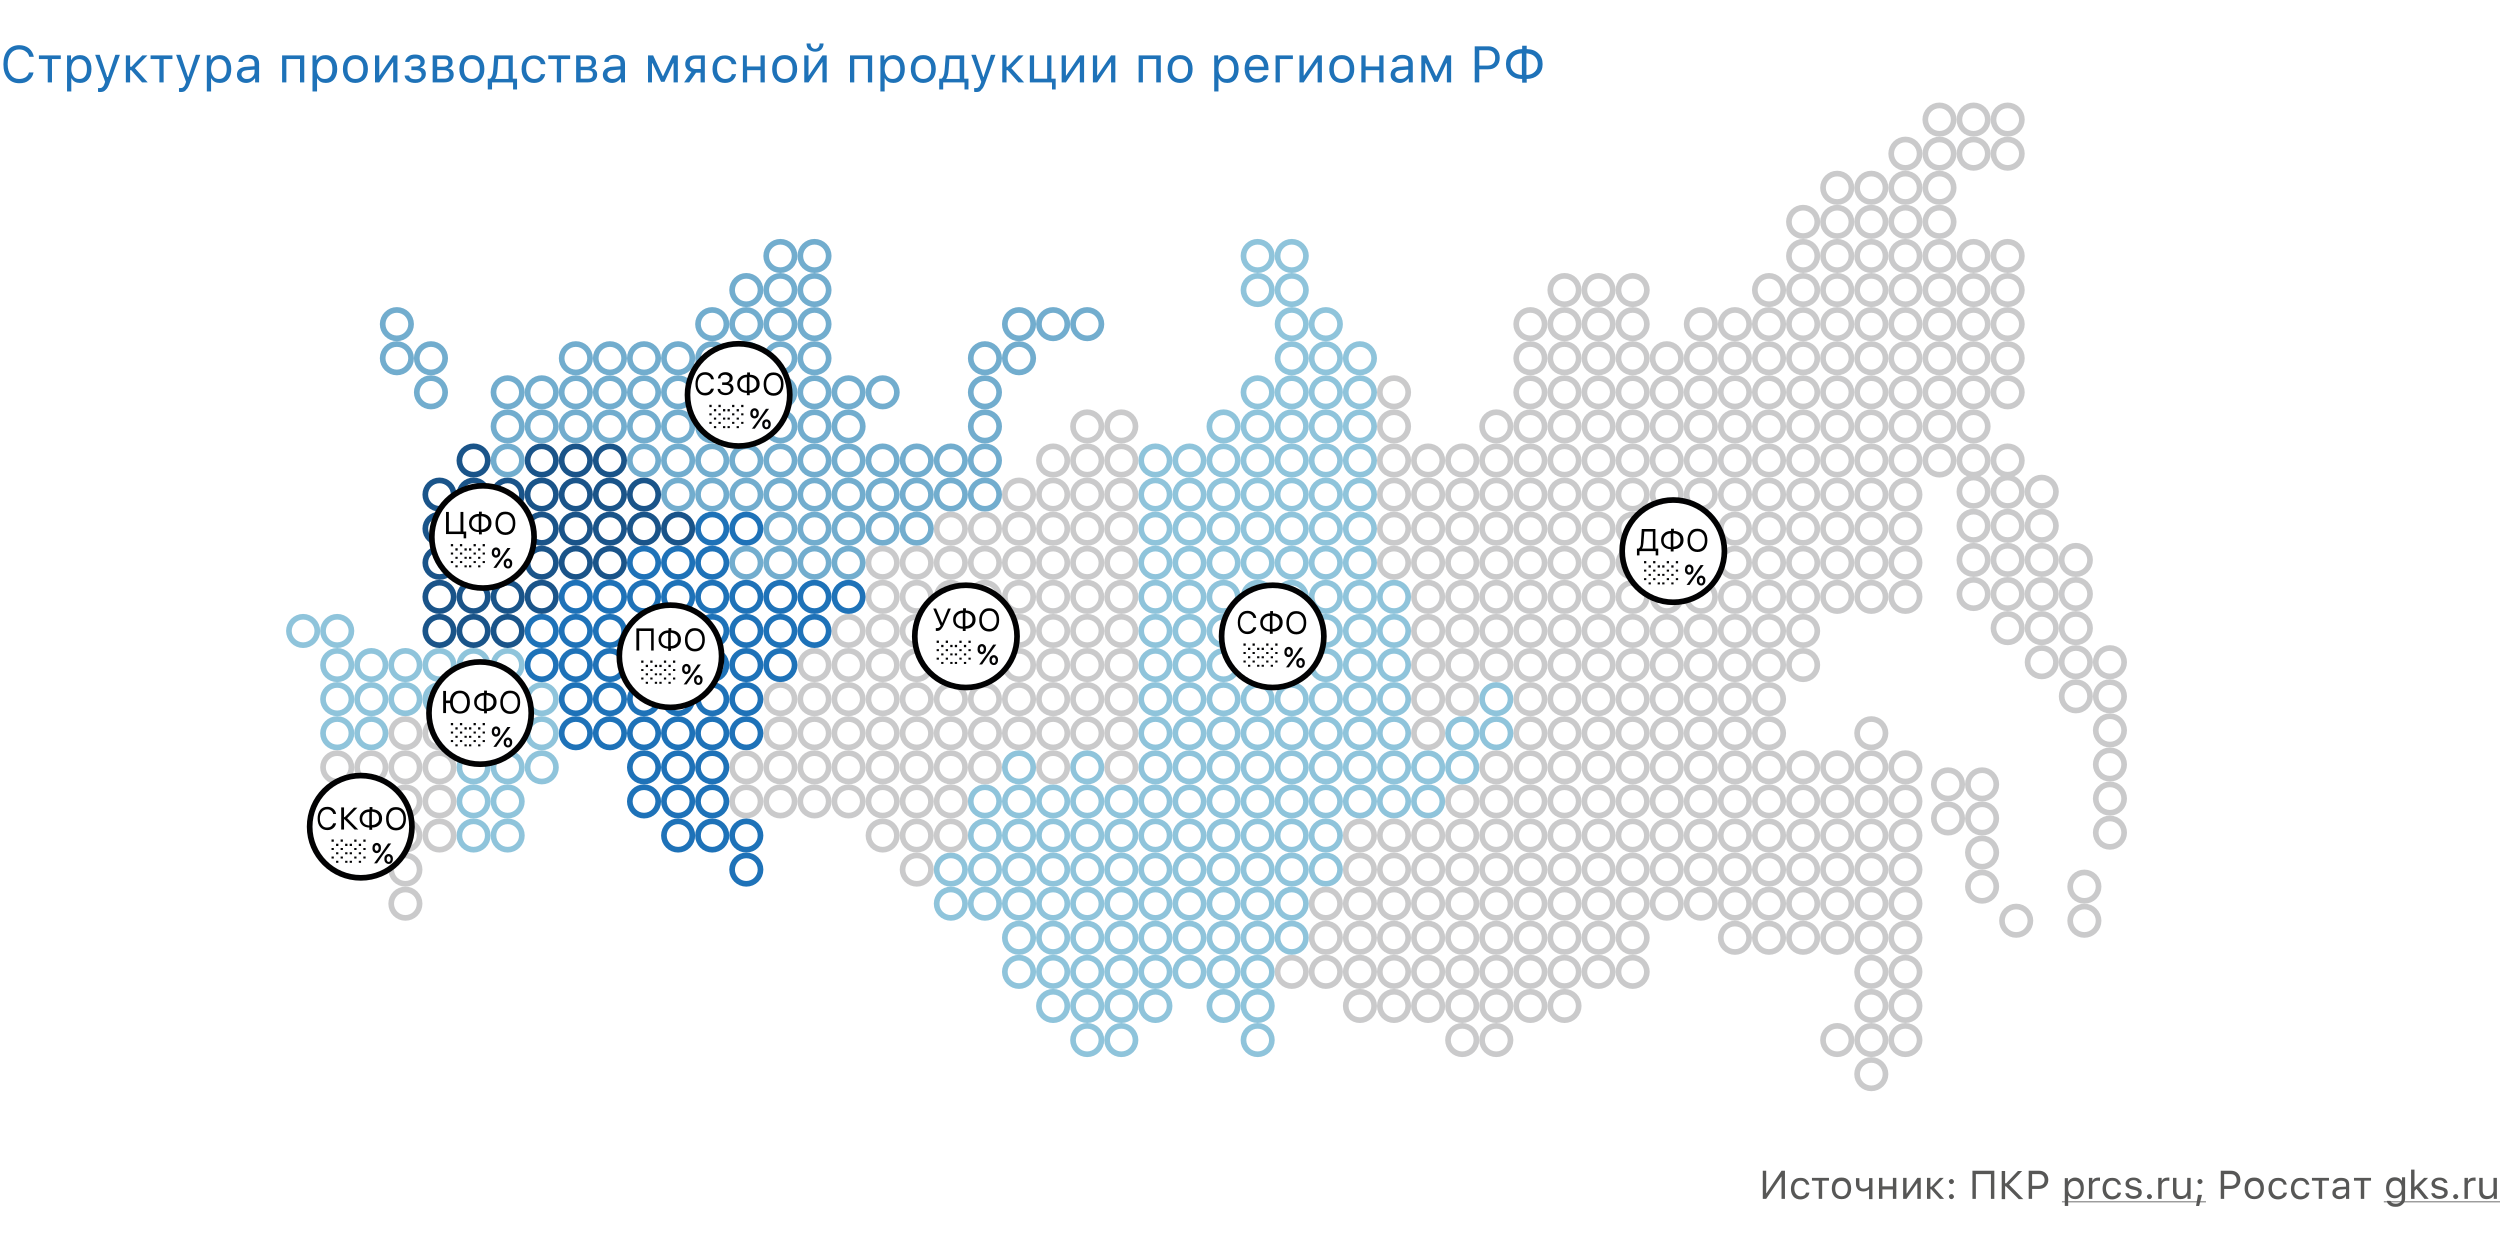 <svg xmlns="http://www.w3.org/2000/svg" xmlns:xlink="http://www.w3.org/1999/xlink" id="Layer_1" x="0" y="0" version="1.1" viewBox="0 0 880 441" xml:space="preserve"><style>.st1{stroke:#8fc4db}.st1,.st2,.st3,.st4,.st5{fill:none;stroke-width:2}.st2{stroke:#cacacb}.st3{stroke:#1e72b8}.st4{stroke:#72adce}.st5{stroke:#1a5489}.st7{fill:#575756}.st8{fill:#fff;stroke:#020203;stroke-width:2}.st9{fill:#020203}</style><path fill="#fff" d="M0 0h880v441H0z"/><circle cx="442.7" cy="162.1" r="5" class="st1"/><circle cx="430.7" cy="162.1" r="5" class="st1"/><circle cx="418.7" cy="162.1" r="5" class="st1"/><circle cx="406.7" cy="162.1" r="5" class="st1"/><circle cx="394.7" cy="162.1" r="5" class="st2"/><circle cx="382.7" cy="162.1" r="5" class="st2"/><circle cx="370.7" cy="162.1" r="5" class="st2"/><circle cx="442.7" cy="234.1" r="5" class="st1"/><circle cx="430.7" cy="234.1" r="5" class="st1"/><circle cx="418.7" cy="234.1" r="5" class="st1"/><circle cx="406.7" cy="234.1" r="5" class="st1"/><circle cx="394.7" cy="234.1" r="5" class="st2"/><circle cx="382.7" cy="234.1" r="5" class="st2"/><circle cx="370.7" cy="234.1" r="5" class="st2"/><circle cx="358.7" cy="234.1" r="5" class="st2"/><circle cx="346.7" cy="234.1" r="5" class="st2"/><circle cx="334.7" cy="234.1" r="5" class="st2"/><circle cx="322.7" cy="234.1" r="5" class="st2"/><circle cx="310.7" cy="234.1" r="5" class="st2"/><circle cx="298.7" cy="234.1" r="5" class="st2"/><circle cx="286.7" cy="234.1" r="5" class="st2"/><circle cx="274.7" cy="234.1" r="5" class="st3"/><circle cx="262.7" cy="234.1" r="5" class="st3"/><circle cx="250.7" cy="234.1" r="5" class="st3"/><circle cx="238.7" cy="234.1" r="5" class="st3"/><circle cx="226.7" cy="234.1" r="5" class="st3"/><circle cx="214.7" cy="234.1" r="5" class="st3"/><circle cx="202.7" cy="234.1" r="5" class="st3"/><circle cx="442.7" cy="306.1" r="5" class="st1"/><circle cx="430.7" cy="306.1" r="5" class="st1"/><circle cx="418.7" cy="306.1" r="5" class="st1"/><circle cx="406.7" cy="306.1" r="5" class="st1"/><circle cx="394.7" cy="306.1" r="5" class="st1"/><circle cx="382.7" cy="306.1" r="5" class="st1"/><circle cx="370.7" cy="306.1" r="5" class="st1"/><circle cx="358.7" cy="306.1" r="5" class="st1"/><circle cx="346.7" cy="306.1" r="5" class="st1"/><circle cx="334.7" cy="306.1" r="5" class="st1"/><circle cx="322.7" cy="306.1" r="5" class="st2"/><circle cx="442.7" cy="138.1" r="5" class="st1"/><circle cx="442.7" cy="210.1" r="5" class="st1"/><circle cx="430.7" cy="210.1" r="5" class="st1"/><circle cx="418.7" cy="210.1" r="5" class="st1"/><circle cx="406.7" cy="210.1" r="5" class="st1"/><circle cx="394.7" cy="210.1" r="5" class="st2"/><circle cx="382.7" cy="210.1" r="5" class="st2"/><circle cx="370.7" cy="210.1" r="5" class="st2"/><circle cx="358.7" cy="210.1" r="5" class="st2"/><circle cx="346.7" cy="210.1" r="5" class="st2"/><circle cx="334.7" cy="210.1" r="5" class="st2"/><circle cx="322.7" cy="210.1" r="5" class="st2"/><circle cx="310.7" cy="210.1" r="5" class="st2"/><circle cx="298.7" cy="210.1" r="5" class="st3"/><circle cx="286.7" cy="210.1" r="5" class="st3"/><circle cx="274.7" cy="210.1" r="5" class="st3"/><circle cx="262.7" cy="210.1" r="5" class="st3"/><circle cx="250.7" cy="210.1" r="5" class="st3"/><circle cx="238.7" cy="210.1" r="5" class="st3"/><circle cx="226.7" cy="210.1" r="5" class="st3"/><circle cx="214.7" cy="210.1" r="5" class="st3"/><circle cx="202.7" cy="210.1" r="5" class="st3"/><circle cx="442.7" cy="282.1" r="5" class="st1"/><circle cx="430.7" cy="282.1" r="5" class="st1"/><circle cx="418.7" cy="282.1" r="5" class="st1"/><circle cx="406.7" cy="282.1" r="5" class="st1"/><circle cx="394.7" cy="282.1" r="5" class="st1"/><circle cx="382.7" cy="282.1" r="5" class="st1"/><circle cx="370.7" cy="282.1" r="5" class="st1"/><circle cx="358.7" cy="282.1" r="5" class="st1"/><circle cx="346.7" cy="282.1" r="5" class="st1"/><circle cx="334.7" cy="282.1" r="5" class="st2"/><circle cx="322.7" cy="282.1" r="5" class="st2"/><circle cx="310.7" cy="282.1" r="5" class="st2"/><circle cx="298.7" cy="282.1" r="5" class="st2"/><circle cx="286.7" cy="282.1" r="5" class="st2"/><circle cx="274.7" cy="282.1" r="5" class="st2"/><circle cx="262.7" cy="282.1" r="5" class="st2"/><circle cx="250.7" cy="282.1" r="5" class="st3"/><circle cx="238.7" cy="282.1" r="5" class="st3"/><circle cx="226.7" cy="282.1" r="5" class="st3"/><circle cx="262.7" cy="294.1" r="5" class="st3"/><circle cx="250.7" cy="294.1" r="5" class="st3"/><circle cx="238.7" cy="294.1" r="5" class="st3"/><circle cx="262.7" cy="306.1" r="5" class="st3"/><circle cx="442.7" cy="174.1" r="5" class="st1"/><circle cx="430.7" cy="174.1" r="5" class="st1"/><circle cx="418.7" cy="174.1" r="5" class="st1"/><circle cx="406.7" cy="174.1" r="5" class="st1"/><circle cx="394.7" cy="174.1" r="5" class="st2"/><circle cx="382.7" cy="174.1" r="5" class="st2"/><circle cx="370.7" cy="174.1" r="5" class="st2"/><circle cx="358.7" cy="174.1" r="5" class="st2"/><circle cx="346.7" cy="174.1" r="5" class="st4"/><circle cx="346.7" cy="138.1" r="5" class="st4"/><circle cx="358.7" cy="126.1" r="5" class="st4"/><circle cx="346.7" cy="162.1" r="5" class="st4"/><circle cx="346.7" cy="126.1" r="5" class="st4"/><circle cx="358.7" cy="114.1" r="5" class="st4"/><circle cx="370.7" cy="114.1" r="5" class="st4"/><circle cx="382.7" cy="114.1" r="5" class="st4"/><circle cx="334.7" cy="174.1" r="5" class="st4"/><circle cx="322.7" cy="174.1" r="5" class="st4"/><circle cx="310.7" cy="174.1" r="5" class="st4"/><circle cx="298.7" cy="174.1" r="5" class="st4"/><circle cx="286.7" cy="174.1" r="5" class="st4"/><circle cx="274.7" cy="174.1" r="5" class="st4"/><circle cx="262.7" cy="174.1" r="5" class="st4"/><circle cx="250.7" cy="174.1" r="5" class="st4"/><circle cx="238.7" cy="174.1" r="5" class="st4"/><circle cx="226.7" cy="174.1" r="5" class="st5"/><circle cx="214.7" cy="174.1" r="5" class="st5"/><circle cx="202.7" cy="174.1" r="5" class="st5"/><circle cx="286.7" cy="126.1" r="5" class="st4"/><circle cx="274.7" cy="126.1" r="5" class="st4"/><circle cx="262.7" cy="126.1" r="5" class="st4"/><circle cx="250.7" cy="126.1" r="5" class="st4"/><circle cx="238.7" cy="126.1" r="5" class="st4"/><circle cx="226.7" cy="126.1" r="5" class="st4"/><circle cx="214.7" cy="126.1" r="5" class="st4"/><circle cx="202.7" cy="126.1" r="5" class="st4"/><circle cx="334.7" cy="162.1" r="5" class="st4"/><circle cx="322.7" cy="162.1" r="5" class="st4"/><circle cx="310.7" cy="162.1" r="5" class="st4"/><circle cx="298.7" cy="162.1" r="5" class="st4"/><circle cx="286.7" cy="162.1" r="5" class="st4"/><circle cx="274.7" cy="162.1" r="5" class="st4"/><circle cx="262.7" cy="162.1" r="5" class="st4"/><circle cx="250.7" cy="162.1" r="5" class="st4"/><circle cx="238.7" cy="162.1" r="5" class="st4"/><circle cx="226.7" cy="162.1" r="5" class="st4"/><circle cx="214.7" cy="162.1" r="5" class="st5"/><circle cx="202.7" cy="162.1" r="5" class="st5"/><circle cx="286.7" cy="114.1" r="5" class="st4"/><circle cx="274.7" cy="114.1" r="5" class="st4"/><circle cx="262.7" cy="114.1" r="5" class="st4"/><circle cx="250.7" cy="114.1" r="5" class="st4"/><circle cx="442.7" cy="246.1" r="5" class="st1"/><circle cx="430.7" cy="246.1" r="5" class="st1"/><circle cx="418.7" cy="246.1" r="5" class="st1"/><circle cx="406.7" cy="246.1" r="5" class="st1"/><circle cx="394.7" cy="246.1" r="5" class="st2"/><circle cx="382.7" cy="246.1" r="5" class="st2"/><circle cx="370.7" cy="246.1" r="5" class="st2"/><circle cx="358.7" cy="246.1" r="5" class="st2"/><circle cx="346.7" cy="246.1" r="5" class="st2"/><circle cx="334.7" cy="246.1" r="5" class="st2"/><circle cx="322.7" cy="246.1" r="5" class="st2"/><circle cx="310.7" cy="246.1" r="5" class="st2"/><circle cx="298.7" cy="246.1" r="5" class="st2"/><circle cx="286.7" cy="246.1" r="5" class="st2"/><circle cx="274.7" cy="246.1" r="5" class="st2"/><circle cx="262.7" cy="246.1" r="5" class="st3"/><circle cx="250.7" cy="246.1" r="5" class="st3"/><circle cx="238.7" cy="246.1" r="5" class="st3"/><circle cx="226.7" cy="246.1" r="5" class="st3"/><circle cx="214.7" cy="246.1" r="5" class="st3"/><circle cx="202.7" cy="246.1" r="5" class="st3"/><circle cx="442.7" cy="318.1" r="5" class="st1"/><circle cx="430.7" cy="318.1" r="5" class="st1"/><circle cx="418.7" cy="318.1" r="5" class="st1"/><circle cx="406.7" cy="318.1" r="5" class="st1"/><circle cx="394.7" cy="318.1" r="5" class="st1"/><circle cx="382.7" cy="318.1" r="5" class="st1"/><circle cx="370.7" cy="318.1" r="5" class="st1"/><circle cx="358.7" cy="318.1" r="5" class="st1"/><circle cx="346.7" cy="318.1" r="5" class="st1"/><circle cx="334.7" cy="318.1" r="5" class="st1"/><circle cx="442.7" cy="354.1" r="5" class="st1"/><circle cx="430.7" cy="354.1" r="5" class="st1"/><circle cx="406.7" cy="354.1" r="5" class="st1"/><circle cx="394.7" cy="354.1" r="5" class="st1"/><circle cx="382.7" cy="354.1" r="5" class="st1"/><circle cx="370.7" cy="354.1" r="5" class="st1"/><circle cx="442.7" cy="150.1" r="5" class="st1"/><circle cx="430.7" cy="150.1" r="5" class="st1"/><circle cx="394.7" cy="150.1" r="5" class="st2"/><circle cx="382.7" cy="150.1" r="5" class="st2"/><circle cx="442.7" cy="222.1" r="5" class="st1"/><circle cx="430.7" cy="222.1" r="5" class="st1"/><circle cx="418.7" cy="222.1" r="5" class="st1"/><circle cx="406.7" cy="222.1" r="5" class="st1"/><circle cx="394.7" cy="222.1" r="5" class="st2"/><circle cx="382.7" cy="222.1" r="5" class="st2"/><circle cx="370.7" cy="222.1" r="5" class="st2"/><circle cx="358.7" cy="222.1" r="5" class="st2"/><circle cx="346.7" cy="222.1" r="5" class="st2"/><circle cx="334.7" cy="222.1" r="5" class="st2"/><circle cx="322.7" cy="222.1" r="5" class="st2"/><circle cx="310.7" cy="222.1" r="5" class="st2"/><circle cx="298.7" cy="222.1" r="5" class="st2"/><circle cx="286.7" cy="222.1" r="5" class="st3"/><circle cx="274.7" cy="222.1" r="5" class="st3"/><circle cx="262.7" cy="222.1" r="5" class="st3"/><circle cx="250.7" cy="222.1" r="5" class="st3"/><circle cx="238.7" cy="222.1" r="5" class="st3"/><circle cx="226.7" cy="222.1" r="5" class="st3"/><circle cx="214.7" cy="222.1" r="5" class="st3"/><circle cx="202.7" cy="222.1" r="5" class="st3"/><circle cx="442.7" cy="294.1" r="5" class="st1"/><circle cx="430.7" cy="294.1" r="5" class="st1"/><circle cx="418.7" cy="294.1" r="5" class="st1"/><circle cx="406.7" cy="294.1" r="5" class="st1"/><circle cx="394.7" cy="294.1" r="5" class="st1"/><circle cx="382.7" cy="294.1" r="5" class="st1"/><circle cx="370.7" cy="294.1" r="5" class="st1"/><circle cx="358.7" cy="294.1" r="5" class="st1"/><circle cx="346.7" cy="294.1" r="5" class="st1"/><circle cx="334.7" cy="294.1" r="5" class="st2"/><circle cx="322.7" cy="294.1" r="5" class="st2"/><circle cx="310.7" cy="294.1" r="5" class="st2"/><circle cx="298.7" cy="150.1" r="5" class="st4"/><circle cx="286.7" cy="150.1" r="5" class="st4"/><circle cx="274.7" cy="150.1" r="5" class="st4"/><circle cx="262.7" cy="150.1" r="5" class="st4"/><circle cx="250.7" cy="150.1" r="5" class="st4"/><circle cx="238.7" cy="150.1" r="5" class="st4"/><circle cx="226.7" cy="150.1" r="5" class="st4"/><circle cx="214.7" cy="150.1" r="5" class="st4"/><circle cx="202.7" cy="150.1" r="5" class="st4"/><circle cx="286.7" cy="102.1" r="5" class="st4"/><circle cx="274.7" cy="102.1" r="5" class="st4"/><circle cx="262.7" cy="102.1" r="5" class="st4"/><circle cx="298.7" cy="138.1" r="5" class="st4"/><circle cx="286.7" cy="138.1" r="5" class="st4"/><circle cx="274.7" cy="138.1" r="5" class="st4"/><circle cx="262.7" cy="138.1" r="5" class="st4"/><circle cx="250.7" cy="138.1" r="5" class="st4"/><circle cx="238.7" cy="138.1" r="5" class="st4"/><circle cx="226.7" cy="138.1" r="5" class="st4"/><circle cx="214.7" cy="138.1" r="5" class="st4"/><circle cx="202.7" cy="138.1" r="5" class="st4"/><circle cx="286.7" cy="90.1" r="5" class="st4"/><circle cx="274.7" cy="90.1" r="5" class="st4"/><circle cx="310.7" cy="138.1" r="5" class="st4"/><circle cx="442.7" cy="186.1" r="5" class="st1"/><circle cx="430.7" cy="186.1" r="5" class="st1"/><circle cx="418.7" cy="186.1" r="5" class="st1"/><circle cx="406.7" cy="186.1" r="5" class="st1"/><circle cx="394.7" cy="186.1" r="5" class="st2"/><circle cx="382.7" cy="186.1" r="5" class="st2"/><circle cx="370.7" cy="186.1" r="5" class="st2"/><circle cx="358.7" cy="186.1" r="5" class="st2"/><circle cx="346.7" cy="186.1" r="5" class="st2"/><circle cx="346.7" cy="150.1" r="5" class="st4"/><circle cx="334.7" cy="186.1" r="5" class="st2"/><circle cx="322.7" cy="186.1" r="5" class="st4"/><circle cx="310.7" cy="186.1" r="5" class="st4"/><circle cx="298.7" cy="186.1" r="5" class="st4"/><circle cx="286.7" cy="186.1" r="5" class="st4"/><circle cx="274.7" cy="186.1" r="5" class="st4"/><circle cx="262.7" cy="186.1" r="5" class="st3"/><circle cx="250.7" cy="186.1" r="5" class="st3"/><circle cx="238.7" cy="186.1" r="5" class="st5"/><circle cx="226.7" cy="186.1" r="5" class="st5"/><circle cx="214.7" cy="186.1" r="5" class="st5"/><circle cx="202.7" cy="186.1" r="5" class="st5"/><circle cx="442.7" cy="258.1" r="5" class="st1"/><circle cx="430.7" cy="258.1" r="5" class="st1"/><circle cx="418.7" cy="258.1" r="5" class="st1"/><circle cx="406.7" cy="258.1" r="5" class="st1"/><circle cx="394.7" cy="258.1" r="5" class="st2"/><circle cx="382.7" cy="258.1" r="5" class="st2"/><circle cx="370.7" cy="258.1" r="5" class="st2"/><circle cx="358.7" cy="258.1" r="5" class="st2"/><circle cx="346.7" cy="258.1" r="5" class="st2"/><circle cx="334.7" cy="258.1" r="5" class="st2"/><circle cx="322.7" cy="258.1" r="5" class="st2"/><circle cx="310.7" cy="258.1" r="5" class="st2"/><circle cx="298.7" cy="258.1" r="5" class="st2"/><circle cx="286.7" cy="258.1" r="5" class="st2"/><circle cx="274.7" cy="258.1" r="5" class="st2"/><circle cx="262.7" cy="258.1" r="5" class="st3"/><circle cx="250.7" cy="258.1" r="5" class="st3"/><circle cx="238.7" cy="258.1" r="5" class="st3"/><circle cx="226.7" cy="258.1" r="5" class="st3"/><circle cx="214.7" cy="258.1" r="5" class="st3"/><circle cx="202.7" cy="258.1" r="5" class="st3"/><circle cx="442.7" cy="330.1" r="5" class="st1"/><circle cx="430.7" cy="330.1" r="5" class="st1"/><circle cx="418.7" cy="330.1" r="5" class="st1"/><circle cx="406.7" cy="330.1" r="5" class="st1"/><circle cx="394.7" cy="330.1" r="5" class="st1"/><circle cx="382.7" cy="330.1" r="5" class="st1"/><circle cx="370.7" cy="330.1" r="5" class="st1"/><circle cx="358.7" cy="330.1" r="5" class="st1"/><circle cx="442.7" cy="366.1" r="5" class="st1"/><circle cx="394.7" cy="366.1" r="5" class="st1"/><circle cx="382.7" cy="366.1" r="5" class="st1"/><circle cx="442.7" cy="198.1" r="5" class="st1"/><circle cx="430.7" cy="198.1" r="5" class="st1"/><circle cx="418.7" cy="198.1" r="5" class="st1"/><circle cx="406.7" cy="198.1" r="5" class="st1"/><circle cx="394.7" cy="198.1" r="5" class="st2"/><circle cx="382.7" cy="198.1" r="5" class="st2"/><circle cx="370.7" cy="198.1" r="5" class="st2"/><circle cx="358.7" cy="198.1" r="5" class="st2"/><circle cx="346.7" cy="198.1" r="5" class="st2"/><circle cx="334.7" cy="198.1" r="5" class="st2"/><circle cx="322.7" cy="198.1" r="5" class="st2"/><circle cx="310.7" cy="198.1" r="5" class="st2"/><circle cx="298.7" cy="198.1" r="5" class="st4"/><circle cx="286.7" cy="198.1" r="5" class="st4"/><circle cx="274.7" cy="198.1" r="5" class="st4"/><circle cx="262.7" cy="198.1" r="5" class="st4"/><circle cx="250.7" cy="198.1" r="5" class="st3"/><circle cx="238.7" cy="198.1" r="5" class="st3"/><circle cx="226.7" cy="198.1" r="5" class="st3"/><circle cx="214.7" cy="198.1" r="5" class="st5"/><circle cx="202.7" cy="198.1" r="5" class="st5"/><circle cx="190.7" cy="246.1" r="5" class="st1"/><circle cx="190.7" cy="222.1" r="5" class="st3"/><circle cx="190.7" cy="186.1" r="5" class="st5"/><circle cx="190.7" cy="138.1" r="5" class="st4"/><circle cx="190.7" cy="174.1" r="5" class="st5"/><circle cx="190.7" cy="258.1" r="5" class="st1"/><circle cx="190.7" cy="234.1" r="5" class="st3"/><circle cx="190.7" cy="162.1" r="5" class="st5"/><circle cx="190.7" cy="150.1" r="5" class="st4"/><circle cx="190.7" cy="198.1" r="5" class="st5"/><circle cx="190.7" cy="270.1" r="5" class="st1"/><circle cx="190.7" cy="210.1" r="5" class="st5"/><circle cx="178.7" cy="246.1" r="5" class="st1"/><circle cx="178.7" cy="222.1" r="5" class="st5"/><circle cx="178.7" cy="186.1" r="5" class="st5"/><circle cx="178.7" cy="138.1" r="5" class="st4"/><circle cx="178.7" cy="174.1" r="5" class="st5"/><circle cx="178.7" cy="258.1" r="5" class="st1"/><circle cx="178.7" cy="282.1" r="5" class="st1"/><circle cx="178.7" cy="234.1" r="5" class="st1"/><circle cx="178.7" cy="162.1" r="5" class="st4"/><circle cx="178.7" cy="150.1" r="5" class="st4"/><circle cx="178.7" cy="198.1" r="5" class="st5"/><circle cx="178.7" cy="270.1" r="5" class="st1"/><circle cx="178.7" cy="294.1" r="5" class="st1"/><circle cx="178.7" cy="210.1" r="5" class="st5"/><circle cx="166.7" cy="246.1" r="5" class="st1"/><circle cx="154.7" cy="246.1" r="5" class="st1"/><circle cx="142.7" cy="246.1" r="5" class="st1"/><circle cx="130.7" cy="246.1" r="5" class="st1"/><circle cx="118.7" cy="222.1" r="5" class="st1"/><circle cx="106.7" cy="222.1" r="5" class="st1"/><circle cx="166.7" cy="222.1" r="5" class="st5"/><circle cx="154.7" cy="222.1" r="5" class="st5"/><circle cx="166.7" cy="186.1" r="5" class="st5"/><circle cx="154.7" cy="186.1" r="5" class="st5"/><circle cx="166.7" cy="174.1" r="5" class="st5"/><circle cx="154.7" cy="174.1" r="5" class="st5"/><circle cx="151.7" cy="138.1" r="5" class="st4"/><circle cx="151.7" cy="126.1" r="5" class="st4"/><circle cx="139.7" cy="126.1" r="5" class="st4"/><circle cx="139.7" cy="114.1" r="5" class="st4"/><circle cx="166.7" cy="258.1" r="5" class="st1"/><circle cx="154.7" cy="258.1" r="5" class="st2"/><circle cx="142.7" cy="258.1" r="5" class="st2"/><circle cx="130.7" cy="258.1" r="5" class="st1"/><circle cx="118.7" cy="234.1" r="5" class="st1"/><circle cx="166.7" cy="282.1" r="5" class="st1"/><circle cx="154.7" cy="282.1" r="5" class="st2"/><circle cx="142.7" cy="282.1" r="5" class="st2"/><circle cx="130.7" cy="282.1" r="5" class="st2"/><circle cx="118.7" cy="258.1" r="5" class="st1"/><circle cx="142.7" cy="306.1" r="5" class="st2"/><circle cx="166.7" cy="234.1" r="5" class="st1"/><circle cx="154.7" cy="234.1" r="5" class="st1"/><circle cx="142.7" cy="234.1" r="5" class="st1"/><circle cx="130.7" cy="234.1" r="5" class="st1"/><circle cx="166.7" cy="162.1" r="5" class="st5"/><circle cx="166.7" cy="198.1" r="5" class="st5"/><circle cx="154.7" cy="198.1" r="5" class="st5"/><circle cx="166.7" cy="270.1" r="5" class="st1"/><circle cx="154.7" cy="270.1" r="5" class="st2"/><circle cx="142.7" cy="270.1" r="5" class="st2"/><circle cx="130.7" cy="270.1" r="5" class="st2"/><circle cx="118.7" cy="246.1" r="5" class="st1"/><circle cx="166.7" cy="294.1" r="5" class="st1"/><circle cx="154.7" cy="294.1" r="5" class="st2"/><circle cx="142.7" cy="294.1" r="5" class="st2"/><circle cx="130.7" cy="294.1" r="5" class="st2"/><circle cx="118.7" cy="270.1" r="5" class="st2"/><circle cx="142.7" cy="318.1" r="5" class="st2"/><circle cx="166.7" cy="210.1" r="5" class="st5"/><circle cx="154.7" cy="210.1" r="5" class="st5"/><circle cx="442.7" cy="270.1" r="5" class="st1"/><circle cx="430.7" cy="270.1" r="5" class="st1"/><circle cx="418.7" cy="270.1" r="5" class="st1"/><circle cx="406.7" cy="270.1" r="5" class="st1"/><circle cx="394.7" cy="270.1" r="5" class="st2"/><circle cx="382.7" cy="270.1" r="5" class="st1"/><circle cx="370.7" cy="270.1" r="5" class="st2"/><circle cx="358.7" cy="270.1" r="5" class="st1"/><circle cx="346.7" cy="270.1" r="5" class="st2"/><circle cx="334.7" cy="270.1" r="5" class="st2"/><circle cx="322.7" cy="270.1" r="5" class="st2"/><circle cx="310.7" cy="270.1" r="5" class="st2"/><circle cx="298.7" cy="270.1" r="5" class="st2"/><circle cx="286.7" cy="270.1" r="5" class="st2"/><circle cx="274.7" cy="270.1" r="5" class="st2"/><circle cx="262.7" cy="270.1" r="5" class="st2"/><circle cx="250.7" cy="270.1" r="5" class="st3"/><circle cx="238.7" cy="270.1" r="5" class="st3"/><circle cx="226.7" cy="270.1" r="5" class="st3"/><circle cx="442.7" cy="342.1" r="5" class="st1"/><circle cx="430.7" cy="342.1" r="5" class="st1"/><circle cx="418.7" cy="342.1" r="5" class="st1"/><circle cx="406.7" cy="342.1" r="5" class="st1"/><circle cx="394.7" cy="342.1" r="5" class="st1"/><circle cx="382.7" cy="342.1" r="5" class="st1"/><circle cx="370.7" cy="342.1" r="5" class="st1"/><circle cx="358.7" cy="342.1" r="5" class="st1"/><circle cx="454.7" cy="162.1" r="5" class="st1"/><circle cx="466.7" cy="162.1" r="5" class="st1"/><circle cx="478.7" cy="174.1" r="5" class="st1"/><circle cx="526.7" cy="174.1" r="5" class="st2"/><circle cx="574.7" cy="174.1" r="5" class="st2"/><circle cx="574.7" cy="126.1" r="5" class="st2"/><circle cx="490.7" cy="186.1" r="5" class="st2"/><circle cx="538.7" cy="186.1" r="5" class="st2"/><circle cx="538.7" cy="138.1" r="5" class="st2"/><circle cx="586.7" cy="186.1" r="5" class="st2"/><circle cx="586.7" cy="138.1" r="5" class="st2"/><circle cx="502.7" cy="210.1" r="5" class="st2"/><circle cx="550.7" cy="210.1" r="5" class="st2"/><circle cx="598.7" cy="210.1" r="5" class="st2"/><circle cx="514.7" cy="210.1" r="5" class="st2"/><circle cx="562.7" cy="210.1" r="5" class="st2"/><circle cx="610.7" cy="210.1" r="5" class="st2"/><circle cx="622.7" cy="210.1" r="5" class="st2"/><circle cx="634.7" cy="186.1" r="5" class="st2"/><circle cx="658.7" cy="186.1" r="5" class="st2"/><circle cx="454.7" cy="102.1" r="5" class="st1"/><circle cx="442.7" cy="102.1" r="5" class="st1"/><circle cx="454.7" cy="234.1" r="5" class="st1"/><circle cx="466.7" cy="234.1" r="5" class="st1"/><circle cx="478.7" cy="246.1" r="5" class="st1"/><circle cx="526.7" cy="246.1" r="5" class="st1"/><circle cx="574.7" cy="246.1" r="5" class="st2"/><circle cx="490.7" cy="258.1" r="5" class="st1"/><circle cx="538.7" cy="258.1" r="5" class="st2"/><circle cx="586.7" cy="258.1" r="5" class="st2"/><circle cx="502.7" cy="282.1" r="5" class="st1"/><circle cx="550.7" cy="282.1" r="5" class="st2"/><circle cx="598.7" cy="282.1" r="5" class="st2"/><circle cx="514.7" cy="282.1" r="5" class="st2"/><circle cx="562.7" cy="282.1" r="5" class="st2"/><circle cx="610.7" cy="282.1" r="5" class="st2"/><circle cx="622.7" cy="282.1" r="5" class="st2"/><circle cx="634.7" cy="294.1" r="5" class="st2"/><circle cx="646.7" cy="294.1" r="5" class="st2"/><circle cx="658.7" cy="294.1" r="5" class="st2"/><circle cx="670.7" cy="294.1" r="5" class="st2"/><circle cx="658.7" cy="354.1" r="5" class="st2"/><circle cx="670.7" cy="354.1" r="5" class="st2"/><circle cx="697.7" cy="300.1" r="5" class="st2"/><circle cx="454.7" cy="306.1" r="5" class="st1"/><circle cx="466.7" cy="306.1" r="5" class="st1"/><circle cx="478.7" cy="318.1" r="5" class="st2"/><circle cx="526.7" cy="318.1" r="5" class="st2"/><circle cx="574.7" cy="318.1" r="5" class="st2"/><circle cx="490.7" cy="330.1" r="5" class="st2"/><circle cx="538.7" cy="330.1" r="5" class="st2"/><circle cx="502.7" cy="354.1" r="5" class="st2"/><circle cx="550.7" cy="354.1" r="5" class="st2"/><circle cx="514.7" cy="354.1" r="5" class="st2"/><circle cx="514.7" cy="366.1" r="5" class="st2"/><circle cx="526.7" cy="366.1" r="5" class="st2"/><circle cx="454.7" cy="138.1" r="5" class="st1"/><circle cx="466.7" cy="138.1" r="5" class="st1"/><circle cx="478.7" cy="150.1" r="5" class="st1"/><circle cx="490.7" cy="162.1" r="5" class="st2"/><circle cx="538.7" cy="162.1" r="5" class="st2"/><circle cx="538.7" cy="114.1" r="5" class="st2"/><circle cx="586.7" cy="162.1" r="5" class="st2"/><circle cx="526.7" cy="150.1" r="5" class="st2"/><circle cx="502.7" cy="186.1" r="5" class="st2"/><circle cx="550.7" cy="186.1" r="5" class="st2"/><circle cx="550.7" cy="138.1" r="5" class="st2"/><circle cx="598.7" cy="186.1" r="5" class="st2"/><circle cx="598.7" cy="138.1" r="5" class="st2"/><circle cx="514.7" cy="186.1" r="5" class="st2"/><circle cx="562.7" cy="186.1" r="5" class="st2"/><circle cx="562.7" cy="138.1" r="5" class="st2"/><circle cx="610.7" cy="186.1" r="5" class="st2"/><circle cx="622.7" cy="186.1" r="5" class="st2"/><circle cx="634.7" cy="162.1" r="5" class="st2"/><circle cx="658.7" cy="162.1" r="5" class="st2"/><circle cx="610.7" cy="138.1" r="5" class="st2"/><circle cx="622.7" cy="138.1" r="5" class="st2"/><circle cx="634.7" cy="114.1" r="5" class="st2"/><circle cx="658.7" cy="114.1" r="5" class="st2"/><circle cx="454.7" cy="210.1" r="5" class="st1"/><circle cx="466.7" cy="210.1" r="5" class="st1"/><circle cx="478.7" cy="222.1" r="5" class="st1"/><circle cx="526.7" cy="222.1" r="5" class="st2"/><circle cx="574.7" cy="222.1" r="5" class="st2"/><circle cx="490.7" cy="234.1" r="5" class="st1"/><circle cx="538.7" cy="234.1" r="5" class="st2"/><circle cx="586.7" cy="234.1" r="5" class="st2"/><circle cx="502.7" cy="258.1" r="5" class="st2"/><circle cx="550.7" cy="258.1" r="5" class="st2"/><circle cx="598.7" cy="258.1" r="5" class="st2"/><circle cx="514.7" cy="258.1" r="5" class="st1"/><circle cx="562.7" cy="258.1" r="5" class="st2"/><circle cx="610.7" cy="258.1" r="5" class="st2"/><circle cx="622.7" cy="258.1" r="5" class="st2"/><circle cx="634.7" cy="270.1" r="5" class="st2"/><circle cx="646.7" cy="270.1" r="5" class="st2"/><circle cx="658.7" cy="270.1" r="5" class="st2"/><circle cx="670.7" cy="270.1" r="5" class="st2"/><circle cx="658.7" cy="258.1" r="5" class="st2"/><circle cx="454.7" cy="282.1" r="5" class="st1"/><circle cx="466.7" cy="282.1" r="5" class="st1"/><circle cx="478.7" cy="294.1" r="5" class="st2"/><circle cx="526.7" cy="294.1" r="5" class="st2"/><circle cx="574.7" cy="294.1" r="5" class="st2"/><circle cx="490.7" cy="306.1" r="5" class="st2"/><circle cx="538.7" cy="306.1" r="5" class="st2"/><circle cx="586.7" cy="306.1" r="5" class="st2"/><circle cx="502.7" cy="330.1" r="5" class="st2"/><circle cx="550.7" cy="330.1" r="5" class="st2"/><circle cx="514.7" cy="330.1" r="5" class="st2"/><circle cx="562.7" cy="330.1" r="5" class="st2"/><circle cx="610.7" cy="330.1" r="5" class="st2"/><circle cx="622.7" cy="330.1" r="5" class="st2"/><circle cx="454.7" cy="174.1" r="5" class="st1"/><circle cx="466.7" cy="174.1" r="5" class="st1"/><circle cx="478.7" cy="186.1" r="5" class="st1"/><circle cx="526.7" cy="186.1" r="5" class="st2"/><circle cx="574.7" cy="186.1" r="5" class="st2"/><circle cx="574.7" cy="138.1" r="5" class="st2"/><circle cx="490.7" cy="198.1" r="5" class="st2"/><circle cx="538.7" cy="198.1" r="5" class="st2"/><circle cx="538.7" cy="150.1" r="5" class="st2"/><circle cx="586.7" cy="198.1" r="5" class="st2"/><circle cx="586.7" cy="150.1" r="5" class="st2"/><circle cx="502.7" cy="222.1" r="5" class="st2"/><circle cx="550.7" cy="222.1" r="5" class="st2"/><circle cx="598.7" cy="222.1" r="5" class="st2"/><circle cx="514.7" cy="222.1" r="5" class="st2"/><circle cx="562.7" cy="222.1" r="5" class="st2"/><circle cx="610.7" cy="222.1" r="5" class="st2"/><circle cx="622.7" cy="222.1" r="5" class="st2"/><circle cx="634.7" cy="198.1" r="5" class="st2"/><circle cx="658.7" cy="198.1" r="5" class="st2"/><circle cx="658.7" cy="210.1" r="5" class="st2"/><circle cx="454.7" cy="114.1" r="5" class="st1"/><circle cx="466.7" cy="114.1" r="5" class="st1"/><circle cx="478.7" cy="126.1" r="5" class="st1"/><circle cx="490.7" cy="138.1" r="5" class="st2"/><circle cx="502.7" cy="162.1" r="5" class="st2"/><circle cx="550.7" cy="162.1" r="5" class="st2"/><circle cx="550.7" cy="114.1" r="5" class="st2"/><circle cx="550.7" cy="102.1" r="5" class="st2"/><circle cx="598.7" cy="162.1" r="5" class="st2"/><circle cx="598.7" cy="114.1" r="5" class="st2"/><circle cx="514.7" cy="162.1" r="5" class="st2"/><circle cx="562.7" cy="162.1" r="5" class="st2"/><circle cx="562.7" cy="114.1" r="5" class="st2"/><circle cx="562.7" cy="102.1" r="5" class="st2"/><circle cx="610.7" cy="162.1" r="5" class="st2"/><circle cx="622.7" cy="162.1" r="5" class="st2"/><circle cx="634.7" cy="138.1" r="5" class="st2"/><circle cx="658.7" cy="138.1" r="5" class="st2"/><circle cx="610.7" cy="114.1" r="5" class="st2"/><circle cx="622.7" cy="114.1" r="5" class="st2"/><circle cx="634.7" cy="90.1" r="5" class="st2"/><circle cx="658.7" cy="90.1" r="5" class="st2"/><circle cx="622.7" cy="102.1" r="5" class="st2"/><circle cx="634.7" cy="78.1" r="5" class="st2"/><circle cx="658.7" cy="78.1" r="5" class="st2"/><circle cx="454.7" cy="246.1" r="5" class="st1"/><circle cx="466.7" cy="246.1" r="5" class="st1"/><circle cx="478.7" cy="258.1" r="5" class="st1"/><circle cx="526.7" cy="258.1" r="5" class="st1"/><circle cx="574.7" cy="258.1" r="5" class="st2"/><circle cx="490.7" cy="270.1" r="5" class="st1"/><circle cx="538.7" cy="270.1" r="5" class="st2"/><circle cx="586.7" cy="270.1" r="5" class="st2"/><circle cx="502.7" cy="294.1" r="5" class="st2"/><circle cx="550.7" cy="294.1" r="5" class="st2"/><circle cx="598.7" cy="294.1" r="5" class="st2"/><circle cx="514.7" cy="294.1" r="5" class="st2"/><circle cx="562.7" cy="294.1" r="5" class="st2"/><circle cx="610.7" cy="294.1" r="5" class="st2"/><circle cx="622.7" cy="294.1" r="5" class="st2"/><circle cx="634.7" cy="306.1" r="5" class="st2"/><circle cx="646.7" cy="306.1" r="5" class="st2"/><circle cx="658.7" cy="306.1" r="5" class="st2"/><circle cx="670.7" cy="306.1" r="5" class="st2"/><circle cx="658.7" cy="366.1" r="5" class="st2"/><circle cx="670.7" cy="366.1" r="5" class="st2"/><circle cx="697.7" cy="312.1" r="5" class="st2"/><circle cx="454.7" cy="318.1" r="5" class="st1"/><circle cx="466.7" cy="318.1" r="5" class="st2"/><circle cx="478.7" cy="330.1" r="5" class="st2"/><circle cx="526.7" cy="330.1" r="5" class="st2"/><circle cx="574.7" cy="330.1" r="5" class="st2"/><circle cx="490.7" cy="342.1" r="5" class="st2"/><circle cx="538.7" cy="342.1" r="5" class="st2"/><circle cx="454.7" cy="150.1" r="5" class="st1"/><circle cx="466.7" cy="150.1" r="5" class="st1"/><circle cx="478.7" cy="162.1" r="5" class="st1"/><circle cx="526.7" cy="162.1" r="5" class="st2"/><circle cx="574.7" cy="162.1" r="5" class="st2"/><circle cx="574.7" cy="114.1" r="5" class="st2"/><circle cx="574.7" cy="102.1" r="5" class="st2"/><circle cx="490.7" cy="174.1" r="5" class="st2"/><circle cx="538.7" cy="174.1" r="5" class="st2"/><circle cx="538.7" cy="126.1" r="5" class="st2"/><circle cx="586.7" cy="174.1" r="5" class="st2"/><circle cx="586.7" cy="126.1" r="5" class="st2"/><circle cx="502.7" cy="198.1" r="5" class="st2"/><circle cx="550.7" cy="198.1" r="5" class="st2"/><circle cx="550.7" cy="150.1" r="5" class="st2"/><circle cx="598.7" cy="198.1" r="5" class="st2"/><circle cx="598.7" cy="150.1" r="5" class="st2"/><circle cx="514.7" cy="198.1" r="5" class="st2"/><circle cx="562.7" cy="198.1" r="5" class="st2"/><circle cx="562.7" cy="150.1" r="5" class="st2"/><circle cx="610.7" cy="198.1" r="5" class="st2"/><circle cx="622.7" cy="198.1" r="5" class="st2"/><circle cx="634.7" cy="174.1" r="5" class="st2"/><circle cx="658.7" cy="174.1" r="5" class="st2"/><circle cx="610.7" cy="150.1" r="5" class="st2"/><circle cx="622.7" cy="150.1" r="5" class="st2"/><circle cx="634.7" cy="126.1" r="5" class="st2"/><circle cx="658.7" cy="126.1" r="5" class="st2"/><circle cx="454.7" cy="90.1" r="5" class="st1"/><circle cx="442.7" cy="90.1" r="5" class="st1"/><circle cx="454.7" cy="222.1" r="5" class="st1"/><circle cx="466.7" cy="222.1" r="5" class="st1"/><circle cx="478.7" cy="234.1" r="5" class="st1"/><circle cx="526.7" cy="234.1" r="5" class="st2"/><circle cx="574.7" cy="234.1" r="5" class="st2"/><circle cx="490.7" cy="246.1" r="5" class="st1"/><circle cx="538.7" cy="246.1" r="5" class="st2"/><circle cx="586.7" cy="246.1" r="5" class="st2"/><circle cx="502.7" cy="270.1" r="5" class="st1"/><circle cx="550.7" cy="270.1" r="5" class="st2"/><circle cx="598.7" cy="270.1" r="5" class="st2"/><circle cx="514.7" cy="270.1" r="5" class="st1"/><circle cx="562.7" cy="270.1" r="5" class="st2"/><circle cx="610.7" cy="270.1" r="5" class="st2"/><circle cx="622.7" cy="270.1" r="5" class="st2"/><circle cx="634.7" cy="282.1" r="5" class="st2"/><circle cx="646.7" cy="282.1" r="5" class="st2"/><circle cx="658.7" cy="282.1" r="5" class="st2"/><circle cx="670.7" cy="282.1" r="5" class="st2"/><circle cx="658.7" cy="342.1" r="5" class="st2"/><circle cx="670.7" cy="342.1" r="5" class="st2"/><circle cx="697.7" cy="288.1" r="5" class="st2"/><circle cx="454.7" cy="294.1" r="5" class="st1"/><circle cx="466.7" cy="294.1" r="5" class="st1"/><circle cx="478.7" cy="306.1" r="5" class="st2"/><circle cx="526.7" cy="306.1" r="5" class="st2"/><circle cx="574.7" cy="306.1" r="5" class="st2"/><circle cx="490.7" cy="318.1" r="5" class="st2"/><circle cx="538.7" cy="318.1" r="5" class="st2"/><circle cx="586.7" cy="318.1" r="5" class="st2"/><circle cx="502.7" cy="342.1" r="5" class="st2"/><circle cx="550.7" cy="342.1" r="5" class="st2"/><circle cx="514.7" cy="342.1" r="5" class="st2"/><circle cx="562.7" cy="342.1" r="5" class="st2"/><circle cx="454.7" cy="186.1" r="5" class="st1"/><circle cx="466.7" cy="186.1" r="5" class="st1"/><circle cx="478.7" cy="198.1" r="5" class="st1"/><circle cx="526.7" cy="198.1" r="5" class="st2"/><circle cx="574.7" cy="198.1" r="5" class="st2"/><circle cx="574.7" cy="150.1" r="5" class="st2"/><circle cx="490.7" cy="210.1" r="5" class="st1"/><circle cx="538.7" cy="210.1" r="5" class="st2"/><circle cx="586.7" cy="210.1" r="5" class="st2"/><circle cx="502.7" cy="234.1" r="5" class="st2"/><circle cx="550.7" cy="234.1" r="5" class="st2"/><circle cx="598.7" cy="234.1" r="5" class="st2"/><circle cx="514.7" cy="234.1" r="5" class="st2"/><circle cx="562.7" cy="234.1" r="5" class="st2"/><circle cx="610.7" cy="234.1" r="5" class="st2"/><circle cx="622.7" cy="234.1" r="5" class="st2"/><circle cx="634.7" cy="210.1" r="5" class="st2"/><circle cx="670.7" cy="54.1" r="5" class="st2"/><circle cx="682.7" cy="54.1" r="5" class="st2"/><circle cx="694.7" cy="54.1" r="5" class="st2"/><circle cx="706.7" cy="54.1" r="5" class="st2"/><circle cx="634.7" cy="222.1" r="5" class="st2"/><circle cx="634.7" cy="234.1" r="5" class="st2"/><circle cx="658.7" cy="66.1" r="5" class="st2"/><circle cx="454.7" cy="126.1" r="5" class="st1"/><circle cx="466.7" cy="126.1" r="5" class="st1"/><circle cx="478.7" cy="138.1" r="5" class="st1"/><circle cx="490.7" cy="150.1" r="5" class="st2"/><circle cx="502.7" cy="174.1" r="5" class="st2"/><circle cx="550.7" cy="174.1" r="5" class="st2"/><circle cx="550.7" cy="126.1" r="5" class="st2"/><circle cx="598.7" cy="174.1" r="5" class="st2"/><circle cx="598.7" cy="126.1" r="5" class="st2"/><circle cx="514.7" cy="174.1" r="5" class="st2"/><circle cx="562.7" cy="174.1" r="5" class="st2"/><circle cx="562.7" cy="126.1" r="5" class="st2"/><circle cx="610.7" cy="174.1" r="5" class="st2"/><circle cx="622.7" cy="174.1" r="5" class="st2"/><circle cx="634.7" cy="150.1" r="5" class="st2"/><circle cx="658.7" cy="150.1" r="5" class="st2"/><circle cx="610.7" cy="126.1" r="5" class="st2"/><circle cx="622.7" cy="126.1" r="5" class="st2"/><circle cx="634.7" cy="102.1" r="5" class="st2"/><circle cx="658.7" cy="102.1" r="5" class="st2"/><circle cx="646.7" cy="174.1" r="5" class="st2"/><circle cx="670.7" cy="174.1" r="5" class="st2"/><circle cx="646.7" cy="150.1" r="5" class="st2"/><circle cx="670.7" cy="150.1" r="5" class="st2"/><circle cx="682.7" cy="150.1" r="5" class="st2"/><circle cx="682.7" cy="162.1" r="5" class="st2"/><circle cx="694.7" cy="150.1" r="5" class="st2"/><circle cx="694.7" cy="197.1" r="5" class="st2"/><circle cx="694.7" cy="209.1" r="5" class="st2"/><circle cx="706.7" cy="197.1" r="5" class="st2"/><circle cx="718.7" cy="197.1" r="5" class="st2"/><circle cx="706.7" cy="209.1" r="5" class="st2"/><circle cx="706.7" cy="221.1" r="5" class="st2"/><circle cx="718.7" cy="209.1" r="5" class="st2"/><circle cx="694.7" cy="162.1" r="5" class="st2"/><circle cx="706.7" cy="162.1" r="5" class="st2"/><circle cx="718.7" cy="221.1" r="5" class="st2"/><circle cx="646.7" cy="102.1" r="5" class="st2"/><circle cx="670.7" cy="102.1" r="5" class="st2"/><circle cx="682.7" cy="102.1" r="5" class="st2"/><circle cx="694.7" cy="102.1" r="5" class="st2"/><circle cx="706.7" cy="102.1" r="5" class="st2"/><circle cx="646.7" cy="186.1" r="5" class="st2"/><circle cx="670.7" cy="186.1" r="5" class="st2"/><circle cx="646.7" cy="126.1" r="5" class="st2"/><circle cx="670.7" cy="126.1" r="5" class="st2"/><circle cx="682.7" cy="126.1" r="5" class="st2"/><circle cx="694.7" cy="126.1" r="5" class="st2"/><circle cx="694.7" cy="173.1" r="5" class="st2"/><circle cx="706.7" cy="173.1" r="5" class="st2"/><circle cx="718.7" cy="173.1" r="5" class="st2"/><circle cx="706.7" cy="126.1" r="5" class="st2"/><circle cx="646.7" cy="78.1" r="5" class="st2"/><circle cx="670.7" cy="78.1" r="5" class="st2"/><circle cx="682.7" cy="78.1" r="5" class="st2"/><circle cx="646.7" cy="66.1" r="5" class="st2"/><circle cx="670.7" cy="66.1" r="5" class="st2"/><circle cx="682.7" cy="66.1" r="5" class="st2"/><circle cx="646.7" cy="162.1" r="5" class="st2"/><circle cx="670.7" cy="162.1" r="5" class="st2"/><circle cx="682.7" cy="42.1" r="5" class="st2"/><circle cx="694.7" cy="42.1" r="5" class="st2"/><circle cx="706.7" cy="42.1" r="5" class="st2"/><circle cx="646.7" cy="114.1" r="5" class="st2"/><circle cx="670.7" cy="114.1" r="5" class="st2"/><circle cx="682.7" cy="114.1" r="5" class="st2"/><circle cx="694.7" cy="114.1" r="5" class="st2"/><circle cx="706.7" cy="114.1" r="5" class="st2"/><circle cx="646.7" cy="198.1" r="5" class="st2"/><circle cx="646.7" cy="210.1" r="5" class="st2"/><circle cx="670.7" cy="198.1" r="5" class="st2"/><circle cx="670.7" cy="210.1" r="5" class="st2"/><circle cx="646.7" cy="138.1" r="5" class="st2"/><circle cx="670.7" cy="138.1" r="5" class="st2"/><circle cx="682.7" cy="138.1" r="5" class="st2"/><circle cx="694.7" cy="138.1" r="5" class="st2"/><circle cx="694.7" cy="185.1" r="5" class="st2"/><circle cx="706.7" cy="185.1" r="5" class="st2"/><circle cx="718.7" cy="185.1" r="5" class="st2"/><circle cx="730.7" cy="209.1" r="5" class="st2"/><circle cx="730.7" cy="221.1" r="5" class="st2"/><circle cx="730.7" cy="233.1" r="5" class="st2"/><circle cx="718.7" cy="233.1" r="5" class="st2"/><circle cx="730.7" cy="245.1" r="5" class="st2"/><circle cx="730.7" cy="197.1" r="5" class="st2"/><circle cx="742.7" cy="245.1" r="5" class="st2"/><circle cx="742.7" cy="257.1" r="5" class="st2"/><circle cx="742.7" cy="281.1" r="5" class="st2"/><circle cx="733.7" cy="312.1" r="5" class="st2"/><circle cx="685.7" cy="276.1" r="5" class="st2"/><circle cx="742.7" cy="269.1" r="5" class="st2"/><circle cx="742.7" cy="293.1" r="5" class="st2"/><circle cx="733.7" cy="324.1" r="5" class="st2"/><circle cx="685.7" cy="288.1" r="5" class="st2"/><circle cx="709.7" cy="324.1" r="5" class="st2"/><circle cx="742.7" cy="233.1" r="5" class="st2"/><circle cx="706.7" cy="138.1" r="5" class="st2"/><circle cx="646.7" cy="90.1" r="5" class="st2"/><circle cx="670.7" cy="90.1" r="5" class="st2"/><circle cx="682.7" cy="90.1" r="5" class="st2"/><circle cx="694.7" cy="90.1" r="5" class="st2"/><circle cx="706.7" cy="90.1" r="5" class="st2"/><circle cx="454.7" cy="258.1" r="5" class="st1"/><circle cx="466.7" cy="258.1" r="5" class="st1"/><circle cx="478.7" cy="270.1" r="5" class="st1"/><circle cx="526.7" cy="270.1" r="5" class="st2"/><circle cx="574.7" cy="270.1" r="5" class="st2"/><circle cx="490.7" cy="282.1" r="5" class="st1"/><circle cx="538.7" cy="282.1" r="5" class="st2"/><circle cx="586.7" cy="282.1" r="5" class="st2"/><circle cx="502.7" cy="306.1" r="5" class="st2"/><circle cx="550.7" cy="306.1" r="5" class="st2"/><circle cx="598.7" cy="306.1" r="5" class="st2"/><circle cx="514.7" cy="306.1" r="5" class="st2"/><circle cx="562.7" cy="306.1" r="5" class="st2"/><circle cx="610.7" cy="306.1" r="5" class="st2"/><circle cx="622.7" cy="306.1" r="5" class="st2"/><circle cx="634.7" cy="318.1" r="5" class="st2"/><circle cx="646.7" cy="318.1" r="5" class="st2"/><circle cx="658.7" cy="318.1" r="5" class="st2"/><circle cx="670.7" cy="318.1" r="5" class="st2"/><circle cx="658.7" cy="378.1" r="5" class="st2"/><circle cx="454.7" cy="330.1" r="5" class="st1"/><circle cx="466.7" cy="330.1" r="5" class="st2"/><circle cx="478.7" cy="342.1" r="5" class="st2"/><circle cx="526.7" cy="342.1" r="5" class="st2"/><circle cx="574.7" cy="342.1" r="5" class="st2"/><circle cx="490.7" cy="354.1" r="5" class="st2"/><circle cx="538.7" cy="354.1" r="5" class="st2"/><circle cx="454.7" cy="198.1" r="5" class="st1"/><circle cx="466.7" cy="198.1" r="5" class="st1"/><circle cx="478.7" cy="210.1" r="5" class="st1"/><circle cx="526.7" cy="210.1" r="5" class="st2"/><circle cx="574.7" cy="210.1" r="5" class="st2"/><circle cx="490.7" cy="222.1" r="5" class="st1"/><circle cx="538.7" cy="222.1" r="5" class="st2"/><circle cx="586.7" cy="222.1" r="5" class="st2"/><circle cx="502.7" cy="246.1" r="5" class="st2"/><circle cx="550.7" cy="246.1" r="5" class="st2"/><circle cx="598.7" cy="246.1" r="5" class="st2"/><circle cx="514.7" cy="246.1" r="5" class="st2"/><circle cx="562.7" cy="246.1" r="5" class="st2"/><circle cx="610.7" cy="246.1" r="5" class="st2"/><circle cx="622.7" cy="246.1" r="5" class="st2"/><circle cx="454.7" cy="270.1" r="5" class="st1"/><circle cx="466.7" cy="270.1" r="5" class="st1"/><circle cx="478.7" cy="282.1" r="5" class="st1"/><circle cx="526.7" cy="282.1" r="5" class="st2"/><circle cx="574.7" cy="282.1" r="5" class="st2"/><circle cx="490.7" cy="294.1" r="5" class="st2"/><circle cx="538.7" cy="294.1" r="5" class="st2"/><circle cx="586.7" cy="294.1" r="5" class="st2"/><circle cx="502.7" cy="318.1" r="5" class="st2"/><circle cx="550.7" cy="318.1" r="5" class="st2"/><circle cx="598.7" cy="318.1" r="5" class="st2"/><circle cx="514.7" cy="318.1" r="5" class="st2"/><circle cx="562.7" cy="318.1" r="5" class="st2"/><circle cx="610.7" cy="318.1" r="5" class="st2"/><circle cx="622.7" cy="318.1" r="5" class="st2"/><circle cx="634.7" cy="330.1" r="5" class="st2"/><circle cx="646.7" cy="330.1" r="5" class="st2"/><circle cx="658.7" cy="330.1" r="5" class="st2"/><circle cx="670.7" cy="330.1" r="5" class="st2"/><circle cx="697.7" cy="276.1" r="5" class="st2"/><circle cx="646.7" cy="366.1" r="5" class="st2"/><circle cx="454.7" cy="342.1" r="5" class="st2"/><circle cx="466.7" cy="342.1" r="5" class="st2"/><circle cx="478.7" cy="354.1" r="5" class="st2"/><circle cx="526.7" cy="354.1" r="5" class="st2"/><path fill="#1e72b8" d="M6.8 29.3c-1.7 0-3.1-.6-4.1-1.8-1-1.2-1.5-2.8-1.5-4.9s.5-3.7 1.5-4.9c1-1.2 2.4-1.8 4.1-1.8 1.3 0 2.5.4 3.4 1.1.9.8 1.5 1.8 1.7 3h-1.6c-.2-.8-.6-1.5-1.3-1.9-.6-.5-1.4-.7-2.3-.7-1.2 0-2.2.5-2.9 1.4-.7.9-1.1 2.2-1.1 3.8 0 1.6.4 2.9 1.1 3.8.7.9 1.7 1.4 2.9 1.4.9 0 1.6-.2 2.3-.6.6-.4 1-1 1.2-1.7h1.6c-.2 1.2-.8 2.1-1.7 2.8-.8.7-1.9 1-3.3 1zm14.6-8.5h-3.1V29h-1.5v-8.2h-3.1v-1.3h7.7v1.3zm6.8-1.4c1.2 0 2.2.4 2.9 1.3.7.9 1.1 2.1 1.1 3.6s-.4 2.7-1.1 3.6c-.7.9-1.7 1.3-2.9 1.3-1.4 0-2.4-.5-3-1.6h-.1v4.6h-1.5V19.5H25v1.6h.1c.3-.5.7-1 1.3-1.3.6-.3 1.2-.4 1.8-.4zm-.3 8.4c.9 0 1.5-.3 2-.9.5-.6.7-1.5.7-2.6s-.2-2-.7-2.6c-.5-.6-1.2-.9-2-.9-.9 0-1.5.3-2 .9-.5.6-.8 1.5-.8 2.6s.3 1.9.8 2.6c.4.6 1.1.9 2 .9zm7.3 4.6c-.2 0-.5 0-.7-.1V31h.6c.4 0 .8-.1 1-.4.3-.2.5-.6.7-1.2l.2-.6-3.5-9.5h1.6l2.6 7.8h.3l2.6-7.8h1.6l-3.7 10.1c-.4 1.1-.8 1.8-1.3 2.2-.5.6-1.1.8-2 .8zm11.1-8.9l3.8-4h1.8L47.5 24l4.5 5h-2l-3.8-4.3h-.4V29h-1.5v-9.5h1.5v4h.5zm14.4-2.7h-3.1V29h-1.5v-8.2H53v-1.3h7.7v1.3zm3 11.6c-.2 0-.5 0-.7-.1V31h.6c.4 0 .8-.1 1-.4.3-.2.5-.6.7-1.2l.2-.6-3.5-9.5h1.6l2.6 7.8h.1l2.6-7.8h1.6l-3.7 10.1c-.4 1.1-.8 1.8-1.3 2.2-.3.6-1 .8-1.8.8zm13.7-13c1.2 0 2.2.4 2.9 1.3.7.9 1.1 2.1 1.1 3.6s-.4 2.7-1.1 3.6c-.7.9-1.7 1.3-2.9 1.3-1.4 0-2.4-.5-3-1.6h-.1v4.6h-1.5V19.5h1.4v1.6h.1c.3-.5.7-1 1.3-1.3.6-.3 1.2-.4 1.8-.4zm-.3 8.4c.9 0 1.5-.3 2-.9.5-.6.7-1.5.7-2.6s-.2-2-.7-2.6c-.5-.6-1.2-.9-2-.9-.9 0-1.5.3-2 .9-.5.6-.8 1.5-.8 2.6s.3 1.9.8 2.6c.4.6 1.1.9 2 .9zm9.8 0c.8 0 1.4-.2 1.9-.7.5-.5.8-1 .8-1.7v-.9l-2.5.2c-1.4.1-2.1.6-2.1 1.5 0 .5.2.8.5 1.1.4.4.8.5 1.4.5zm-.3 1.4c-.9 0-1.7-.3-2.3-.8-.6-.5-.9-1.2-.9-2.1 0-.8.3-1.5.9-2 .6-.5 1.5-.8 2.6-.8l2.7-.2v-.9c0-1.2-.7-1.8-2.1-1.8-1.2 0-1.9.4-2.1 1.2h-1.5c.1-.8.5-1.4 1.2-1.8.7-.5 1.5-.7 2.5-.7 1.1 0 2 .3 2.7.8.6.6.9 1.3.9 2.3V29h-1.4v-1.4h-.1c-.8 1-1.8 1.6-3.1 1.6zm18.9-8.4h-4.7V29h-1.5v-9.5h7.8V29h-1.5v-8.2zm9.2-1.4c1.2 0 2.2.4 2.9 1.3.7.9 1.1 2.1 1.1 3.6s-.4 2.7-1.1 3.6c-.7.9-1.7 1.3-2.9 1.3-1.4 0-2.4-.5-3-1.6h-.1v4.6H110V19.5h1.4v1.6h.1c.3-.5.7-1 1.3-1.3.6-.3 1.2-.4 1.9-.4zm-.4 8.4c.9 0 1.5-.3 2-.9.5-.6.7-1.5.7-2.6s-.2-2-.7-2.6c-.5-.6-1.2-.9-2-.9-.9 0-1.5.3-2 .9-.5.6-.8 1.5-.8 2.6s.3 1.9.8 2.6c.5.6 1.1.9 2 .9zm10.8 0c.9 0 1.6-.3 2.1-.9.5-.6.7-1.5.7-2.6s-.2-2-.7-2.6c-.5-.6-1.2-.9-2.1-.9-.9 0-1.6.3-2.1.9-.5.6-.7 1.5-.7 2.6s.2 2 .7 2.6c.5.6 1.2.9 2.1.9zm0 1.4c-1.3 0-2.4-.4-3.2-1.3-.8-.9-1.2-2.1-1.2-3.6s.4-2.7 1.2-3.6c.8-.9 1.8-1.3 3.2-1.3 1.4 0 2.4.4 3.2 1.3.8.9 1.2 2.1 1.2 3.6s-.4 2.7-1.2 3.6c-.8.8-1.9 1.3-3.2 1.3zm6.9-.2v-9.5h1.5v7.1h.1l4.8-7.1h1.5V29h-1.5v-7.1h-.1l-4.8 7.1H132zm14.2.2c-1 0-1.9-.2-2.6-.7-.7-.5-1.1-1.1-1.2-1.9h1.6c.1.4.3.7.7 1 .4.2.9.3 1.5.3.7 0 1.2-.1 1.6-.4.4-.3.6-.7.6-1.2 0-1-.7-1.6-2.2-1.6h-1.4v-1.3h1.4c1.2 0 1.8-.5 1.8-1.4 0-.4-.1-.8-.4-1-.3-.3-.8-.4-1.4-.4-.6 0-1 .1-1.4.3s-.6.5-.7.9h-1.5c.1-.8.5-1.4 1.1-1.9.6-.5 1.5-.7 2.4-.7 1 0 1.9.2 2.5.7.6.5.9 1.1.9 1.8 0 .5-.1.9-.4 1.3-.3.4-.7.6-1.1.7v.1c1.3.3 1.9 1 1.9 2.2 0 .9-.3 1.6-1 2.1-.7.8-1.6 1.1-2.7 1.1zm7.7-8.4v2.7h2.1c1.2 0 1.8-.5 1.8-1.4 0-.9-.5-1.3-1.5-1.3h-2.4zm0 3.9v3h2.5c1.2 0 1.8-.5 1.8-1.5s-.7-1.5-2.1-1.5h-2.2zm-1.5-5.2h4.1c.9 0 1.6.2 2.1.7.5.4.7 1 .7 1.8 0 .5-.1.9-.4 1.3-.3.4-.7.6-1.1.7v.1c.6.1 1.1.3 1.4.7.4.4.5.9.5 1.5 0 .8-.3 1.5-.9 2-.6.5-1.4.7-2.4.7h-4.1v-9.5zm13.7 8.3c.9 0 1.6-.3 2.1-.9.5-.6.7-1.5.7-2.6s-.2-2-.7-2.6c-.5-.6-1.2-.9-2.1-.9-.9 0-1.6.3-2.1.9-.5.6-.7 1.5-.7 2.6s.2 2 .7 2.6c.5.6 1.2.9 2.1.9zm0 1.4c-1.3 0-2.4-.4-3.2-1.3-.8-.9-1.2-2.1-1.2-3.6s.4-2.7 1.2-3.6c.8-.9 1.8-1.3 3.2-1.3 1.4 0 2.4.4 3.2 1.3.8.9 1.2 2.1 1.2 3.6s-.4 2.7-1.2 3.6c-.8.8-1.8 1.3-3.2 1.3zm12.9-8.4h-3.6l-.3 4.1c-.1 1.3-.4 2.2-.8 2.8v.1h4.7v-7zm-7.3 10.7v-3.8h.8c.6-.4 1-1.4 1.1-2.9l.4-5.3h6.5v8.2h1.5v3.8h-1.4V29h-7.4v2.5h-1.5zm18.6-9.1c-.1-.5-.4-.9-.8-1.2-.4-.3-1-.5-1.6-.5-.9 0-1.5.3-2 .9-.5.6-.7 1.5-.7 2.6s.3 2 .8 2.6c.5.6 1.2 1 2 1 1.3 0 2.1-.6 2.4-1.7h1.5c-.1.9-.6 1.6-1.2 2.2-.7.6-1.6.9-2.7.9-1.3 0-2.4-.4-3.2-1.3-.8-.9-1.2-2.1-1.2-3.6s.4-2.7 1.2-3.5c.8-.9 1.8-1.3 3.2-1.3 1.1 0 2 .3 2.8.9.7.6 1.1 1.3 1.2 2.2h-1.7zm10.3-1.6h-3.1V29H196v-8.2h-3v-1.3h7.7v1.3zm3.8 0v2.7h2.1c1.2 0 1.8-.5 1.8-1.4 0-.9-.5-1.3-1.5-1.3h-2.4zm0 3.9v3h2.5c1.2 0 1.8-.5 1.8-1.5s-.7-1.5-2.1-1.5h-2.2zm-1.5-5.2h4.1c.9 0 1.6.2 2.1.7.5.4.7 1 .7 1.8 0 .5-.1.9-.4 1.3-.3.4-.7.6-1.1.7v.1c.6.1 1.1.3 1.4.7.4.4.5.9.5 1.5 0 .8-.3 1.5-.9 2-.6.5-1.4.7-2.4.7h-4.1v-9.5zm12.8 8.3c.8 0 1.4-.2 1.9-.7.5-.5.8-1 .8-1.7v-.9l-2.5.2c-1.4.1-2.1.6-2.1 1.5 0 .5.2.8.5 1.1.4.4.8.5 1.4.5zm-.3 1.4c-.9 0-1.7-.3-2.3-.8-.6-.5-.9-1.2-.9-2.1 0-.8.3-1.5.9-2 .6-.5 1.5-.8 2.6-.8l2.7-.2v-.9c0-1.2-.7-1.8-2.1-1.8-1.2 0-1.9.4-2.1 1.2h-1.5c.1-.8.5-1.4 1.2-1.8.7-.5 1.5-.7 2.5-.7 1.1 0 2 .3 2.7.8.6.6.9 1.3.9 2.3V29h-1.4v-1.4h-.1c-.8 1-1.8 1.6-3.1 1.6zm12.7-.2v-9.5h1.8l3.4 7.3h.1l3.4-7.3h1.8V29h-1.5v-6.7h-.2l-3 6.5h-1.2l-3-6.5h-.2V29h-1.4zm18.6-4.7v-3.6h-1.8c-.6 0-1.1.2-1.5.5-.4.3-.6.8-.6 1.4 0 .5.2.9.6 1.2.4.3.9.5 1.5.5h1.8zm0 1.3H245l-2.4 3.4h-1.8l2.6-3.7c-.7-.2-1.2-.5-1.6-1-.4-.5-.6-1-.6-1.7 0-1 .3-1.7 1-2.3.6-.6 1.5-.8 2.6-.8h3.3V29h-1.5v-3.4zm10.8-3.2c-.1-.5-.4-.9-.8-1.2-.4-.3-1-.5-1.6-.5-.8 0-1.5.3-2 .9-.5.6-.7 1.5-.7 2.6s.3 2 .8 2.6c.5.6 1.2 1 2 1 1.3 0 2.2-.6 2.4-1.7h1.5c-.1.9-.6 1.6-1.2 2.2-.7.6-1.6.9-2.7.9-1.3 0-2.4-.4-3.2-1.3-.8-.9-1.2-2.1-1.2-3.6s.4-2.7 1.2-3.5c.8-.9 1.8-1.3 3.2-1.3 1.1 0 2 .3 2.8.9.7.6 1.1 1.3 1.2 2.2h-1.7zm3.9-2.9h1.5v3.9h4.8v-3.9h1.5V29h-1.5v-4.3H263V29h-1.5v-9.5zm14.8 8.3c.9 0 1.6-.3 2.1-.9.5-.6.7-1.5.7-2.6s-.2-2-.7-2.6c-.5-.6-1.2-.9-2.1-.9-.9 0-1.6.3-2.1.9-.5.6-.7 1.5-.7 2.6s.2 2 .7 2.6c.5.6 1.2.9 2.1.9zm0 1.4c-1.3 0-2.4-.4-3.2-1.3-.8-.9-1.2-2.1-1.2-3.6s.4-2.7 1.2-3.6c.8-.9 1.8-1.3 3.2-1.3 1.4 0 2.4.4 3.2 1.3.8.9 1.2 2.1 1.2 3.6s-.4 2.7-1.2 3.6c-.8.8-1.9 1.3-3.2 1.3zm6.9-.2v-9.5h1.5v7.1h.1l4.8-7.1h1.5V29h-1.5v-7.1h-.1l-4.8 7.1h-1.5zm2.2-13.7c0 .5.1.9.4 1.3.3.4.7.6 1.2.6s.9-.2 1.2-.6c.3-.4.4-.8.4-1.3h1.4c0 .8-.3 1.5-.8 2.1-.6.6-1.3.8-2.2.8-.9 0-1.6-.3-2.2-.8-.6-.5-.8-1.2-.8-2.1h1.4zm20.1 5.5h-4.7V29h-1.5v-9.5h7.8V29h-1.5v-8.2zm9.1-1.4c1.2 0 2.2.4 2.9 1.3.7.9 1.1 2.1 1.1 3.6s-.4 2.7-1.1 3.6c-.7.9-1.7 1.3-2.9 1.3-1.4 0-2.4-.5-3-1.6h-.1v4.6h-1.5V19.5h1.4v1.6h.1c.3-.5.7-1 1.3-1.3.6-.3 1.2-.4 1.8-.4zm-.3 8.4c.9 0 1.5-.3 2-.9.5-.6.7-1.5.7-2.6s-.2-2-.7-2.6c-.5-.6-1.2-.9-2-.9-.9 0-1.5.3-2 .9-.5.6-.8 1.5-.8 2.6s.3 1.9.8 2.6c.4.6 1.1.9 2 .9zm10.8 0c.9 0 1.6-.3 2.1-.9.5-.6.7-1.5.7-2.6s-.2-2-.7-2.6c-.5-.6-1.2-.9-2.1-.9-.9 0-1.6.3-2.1.9-.5.6-.7 1.5-.7 2.6s.2 2 .7 2.6c.5.6 1.2.9 2.1.9zm0 1.4c-1.3 0-2.4-.4-3.2-1.3-.8-.9-1.2-2.1-1.2-3.6s.4-2.7 1.2-3.6c.8-.9 1.8-1.3 3.2-1.3 1.4 0 2.4.4 3.2 1.3.8.9 1.2 2.1 1.2 3.6s-.4 2.7-1.2 3.6c-.8.8-1.9 1.3-3.2 1.3zm12.8-8.4h-3.6l-.3 4.1c-.1 1.3-.4 2.2-.8 2.8v.1h4.7v-7zm-7.2 10.7v-3.8h.8c.6-.4 1-1.4 1.1-2.9l.4-5.3h6.5v8.2h1.5v3.8h-1.4V29H332v2.5h-1.4zm13 .9c-.2 0-.5 0-.7-.1V31h.6c.4 0 .8-.1 1-.4.3-.2.5-.6.7-1.2l.2-.6-3.5-9.5h1.6l2.6 7.8h.1l2.6-7.8h1.6l-3.7 10.1c-.4 1.1-.8 1.8-1.3 2.2-.3.6-.9.8-1.8.8zm11.1-8.9l3.8-4h1.8L356 24l4.5 5h-2l-3.8-4.3h-.4V29h-1.5v-9.5h1.5v4h.4zm15.6 8V29h-7.8v-9.5h1.5v8.2h4.6v-8.2h1.5v8.2h1.5v3.8h-1.3zm3.4-2.5v-9.5h1.5v7.1h.1l4.8-7.1h1.5V29h-1.5v-7.1h-.1l-4.8 7.1h-1.5zm11 0v-9.5h1.5v7.1h.1l4.8-7.1h1.5V29h-1.5v-7.1h-.1l-4.8 7.1h-1.5zm22.3-8.2h-4.7V29h-1.5v-9.5h7.8V29H407v-8.2zm8.4 7c.9 0 1.6-.3 2.1-.9.5-.6.7-1.5.7-2.6s-.2-2-.7-2.6c-.5-.6-1.2-.9-2.1-.9-.9 0-1.6.3-2.1.9-.5.6-.7 1.5-.7 2.6s.2 2 .7 2.6c.6.6 1.2.9 2.1.9zm0 1.4c-1.3 0-2.4-.4-3.2-1.3-.8-.9-1.2-2.1-1.2-3.6s.4-2.7 1.2-3.6c.8-.9 1.8-1.3 3.2-1.3 1.4 0 2.4.4 3.2 1.3.8.9 1.2 2.1 1.2 3.6s-.4 2.7-1.2 3.6c-.7.8-1.8 1.3-3.2 1.3zm16.6-9.8c1.2 0 2.2.4 2.9 1.3.7.9 1.1 2.1 1.1 3.6s-.4 2.7-1.1 3.6c-.7.9-1.7 1.3-2.9 1.3-1.4 0-2.4-.5-3-1.6h-.1v4.6h-1.5V19.5h1.4v1.6h.1c.3-.5.7-1 1.3-1.3.6-.3 1.2-.4 1.8-.4zm-.3 8.4c.9 0 1.5-.3 2-.9.5-.6.7-1.5.7-2.6s-.2-2-.7-2.6c-.5-.6-1.2-.9-2-.9-.9 0-1.5.3-2 .9-.5.6-.8 1.5-.8 2.6s.3 1.9.8 2.6c.5.6 1.1.9 2 .9zm10.7-7.1c-.8 0-1.4.3-1.9.8s-.8 1.2-.8 2h5.2c0-.8-.3-1.5-.7-2-.5-.6-1.1-.8-1.8-.8zm4 5.8c-.2.8-.7 1.5-1.4 1.9-.7.5-1.6.7-2.6.7-1.3 0-2.4-.4-3.1-1.3-.8-.9-1.2-2.1-1.2-3.6s.4-2.7 1.2-3.6c.8-.9 1.8-1.3 3.1-1.3s2.3.4 3 1.3c.7.8 1.1 2 1.1 3.5v.6h-6.8v.1c0 .9.3 1.7.8 2.2.5.6 1.1.8 1.9.8 1.2 0 2-.4 2.4-1.3h1.6zm4.1-5.7V29H449v-9.5h6.1v1.3h-4.6zm6.9 8.2v-9.5h1.5v7.1h.1l4.8-7.1h1.5V29h-1.5v-7.1h-.1l-4.8 7.1h-1.5zm14.9-1.2c.9 0 1.6-.3 2.1-.9.5-.6.7-1.5.7-2.6s-.2-2-.7-2.6c-.5-.6-1.2-.9-2.1-.9-.9 0-1.6.3-2.1.9-.5.6-.7 1.5-.7 2.6s.2 2 .7 2.6c.5.6 1.2.9 2.1.9zm0 1.4c-1.3 0-2.4-.4-3.2-1.3-.8-.9-1.2-2.1-1.2-3.6s.4-2.7 1.2-3.6c.8-.9 1.8-1.3 3.2-1.3 1.4 0 2.4.4 3.2 1.3.8.9 1.2 2.1 1.2 3.6s-.4 2.7-1.2 3.6c-.8.8-1.9 1.3-3.2 1.3zm6.9-9.7h1.5v3.9h4.8v-3.9h1.5V29h-1.5v-4.3h-4.8V29h-1.5v-9.5zm13.8 8.3c.8 0 1.4-.2 1.9-.7.5-.5.8-1 .8-1.7v-.9l-2.5.2c-1.4.1-2.1.6-2.1 1.5 0 .5.2.8.5 1.1.4.4.8.5 1.4.5zm-.3 1.4c-.9 0-1.7-.3-2.3-.8-.6-.5-.9-1.2-.9-2.1 0-.8.3-1.5.9-2 .6-.5 1.5-.8 2.6-.8l2.7-.2v-.9c0-1.2-.7-1.8-2.1-1.8-1.2 0-1.9.4-2.1 1.2H490c.1-.8.5-1.4 1.2-1.8.7-.5 1.5-.7 2.5-.7 1.1 0 2 .3 2.7.8.6.6.9 1.3.9 2.3V29h-1.4v-1.4h-.1c-.8 1-1.8 1.6-3.1 1.6zm7.6-.2v-9.5h1.8l3.4 7.3h.1l3.4-7.3h1.8V29h-1.5v-6.7h-.2l-3 6.5h-1.2l-3-6.5h-.2V29h-1.4zm23.6-12.7c1.2 0 2.2.4 2.9 1.1.8.8 1.1 1.8 1.1 3s-.4 2.2-1.1 2.9c-.8.8-1.7 1.1-2.9 1.1h-3.2V29h-1.6V16.3h4.8zm-3.2 6.8h2.8c.9 0 1.6-.2 2.1-.7.5-.5.7-1.1.7-2 0-.9-.2-1.5-.7-2-.5-.5-1.2-.7-2.1-.7h-2.8v5.4zm15-4.3c-1.2 0-2.2.4-2.9 1.1-.7.7-1.1 1.6-1.1 2.7s.4 2.1 1.1 2.7c.7.7 1.7 1 2.9 1.1v-7.6zm5.6 3.8c0-1.1-.4-2.1-1.1-2.7-.7-.7-1.7-1-2.9-1.1v7.6c1.2 0 2.2-.4 2.9-1.1.7-.6 1.1-1.5 1.1-2.7zm-5.6 5.2c-1.7 0-3.1-.5-4.1-1.5-1-.9-1.5-2.2-1.5-3.8 0-1.6.5-2.8 1.6-3.8 1-.9 2.4-1.4 4.1-1.4v-1.2h1.6v1.2c1.7 0 3.1.5 4.1 1.5 1 .9 1.5 2.2 1.5 3.8 0 1.6-.5 2.8-1.6 3.8-1 .9-2.4 1.4-4 1.4v1.3h-1.6v-1.3z"/><path d="M627.1 414.2h-.1l-5.3 7.8h-1.2v-9.9h1.2v7.9h.1l5.3-7.9h1.2v9.9h-1.2v-7.8zm8.6 2.7c-.1-.4-.3-.7-.6-.9-.3-.3-.8-.4-1.3-.4-.7 0-1.2.2-1.6.7-.4.5-.6 1.2-.6 2s.2 1.5.6 2c.4.5.9.8 1.6.8 1 0 1.7-.4 1.9-1.3h1.2c-.1.7-.4 1.3-1 1.7-.6.4-1.3.7-2.1.7-1 0-1.9-.3-2.5-1-.6-.7-.9-1.6-.9-2.8 0-1.1.3-2.1.9-2.8.6-.7 1.4-1 2.5-1 .9 0 1.6.2 2.1.7.5.4.8 1 1 1.7h-1.2zm8.1-1.3h-2.4v6.4h-1.2v-6.4h-2.4v-1h6v1zm4.4 5.5c.7 0 1.2-.2 1.6-.7.4-.5.6-1.2.6-2s-.2-1.6-.6-2c-.4-.5-.9-.7-1.6-.7-.7 0-1.2.2-1.6.7-.4.5-.6 1.2-.6 2s.2 1.6.6 2c.4.4 1 .7 1.6.7zm0 1c-1 0-1.9-.3-2.5-1-.6-.7-.9-1.6-.9-2.8 0-1.2.3-2.1.9-2.8.6-.7 1.4-1 2.5-1s1.9.3 2.5 1c.6.7.9 1.6.9 2.8 0 1.2-.3 2.1-.9 2.8-.6.7-1.4 1-2.5 1zm9.7-.1v-3.3h-.1c-.6.5-1.2.7-1.9.7-.8 0-1.4-.2-1.9-.7-.4-.5-.7-1.1-.7-1.9v-2.1h1.2v2.1c0 .5.1.9.4 1.2.3.3.6.4 1.1.4.9 0 1.5-.3 1.9-.9v-2.8h1.2v7.4h-1.2zm3.5-7.4h1.2v3h3.7v-3h1.2v7.4h-1.2v-3.3h-3.7v3.3h-1.2v-7.4zm8.5 7.4v-7.4h1.2v5.5h.1l3.7-5.5h1.2v7.4h-1.2v-5.5h-.1l-3.7 5.5h-1.2zm10-4.3l2.9-3.1h1.4l-3.4 3.5 3.5 3.9h-1.5l-3-3.4h-.3v3.4h-1.2v-7.4h1.2v3.1h.4zm7 4.4c-.2 0-.5-.1-.6-.3-.2-.2-.3-.4-.3-.6 0-.2.1-.5.3-.6.2-.2.4-.3.6-.3.2 0 .5.1.6.3.2.2.3.4.3.6 0 .2-.1.5-.3.6-.1.2-.3.3-.6.3zm0-5.3c-.2 0-.5-.1-.6-.3-.2-.2-.3-.4-.3-.6 0-.2.1-.5.3-.6.2-.2.4-.3.6-.3.2 0 .5.1.6.3.2.2.3.4.3.6 0 .2-.1.5-.3.6-.1.2-.3.3-.6.3zm13.9 5.2v-8.7h-5.3v8.7h-1.2v-9.9h7.7v9.9h-1.2zm5.4-5.5l4.1-4.3h1.5l-4.6 4.8 5 5.1h-1.6l-4.5-4.5h-.3v4.5h-1.2v-9.9h1.2v4.3h.4zm11.6-4.4c.9 0 1.7.3 2.3.9.6.6.9 1.4.9 2.3 0 .9-.3 1.7-.9 2.3-.6.6-1.4.9-2.3.9h-2.5v3.5h-1.2v-9.9h3.7zm-2.5 5.3h2.2c.7 0 1.2-.2 1.6-.5.4-.4.6-.9.6-1.5 0-.7-.2-1.2-.6-1.6-.4-.4-.9-.5-1.6-.5h-2.2v4.1zm15.1-2.9c.9 0 1.7.3 2.3 1 .6.7.8 1.6.8 2.8 0 1.2-.3 2.1-.8 2.8-.6.7-1.3 1-2.2 1-1.1 0-1.9-.4-2.3-1.2h-.2v3.6h-1.2v-9.8h1.1v1.2h.1c.2-.4.6-.8 1-1 .5-.3.9-.4 1.4-.4zm-.2 6.6c.7 0 1.2-.2 1.6-.7.4-.5.6-1.2.6-2 0-.9-.2-1.5-.6-2-.4-.5-.9-.7-1.6-.7-.7 0-1.2.2-1.6.7-.4.5-.6 1.2-.6 2s.2 1.5.6 2c.4.4.9.7 1.6.7zm5.2-6.5h1.1v1.1h.1c.1-.4.4-.7.7-.9.4-.2.8-.3 1.3-.3h.6v1.2c-.2 0-.4-.1-.8-.1-.6 0-1 .2-1.4.5-.4.3-.5.8-.5 1.3v4.6h-1.2v-7.4zm10 2.3c-.1-.4-.3-.7-.6-.9-.3-.3-.8-.4-1.3-.4-.7 0-1.2.2-1.6.7-.4.5-.6 1.2-.6 2s.2 1.5.6 2c.4.5.9.8 1.6.8 1 0 1.7-.4 1.9-1.3h1.2c-.1.7-.4 1.3-1 1.7-.6.4-1.3.7-2.1.7-1 0-1.9-.3-2.5-1-.6-.7-.9-1.6-.9-2.8 0-1.1.3-2.1.9-2.8.6-.7 1.4-1 2.5-1 .9 0 1.6.2 2.1.7.5.4.8 1 1 1.7h-1.2zm2.8-.3c0-.6.3-1.1.8-1.5.5-.4 1.2-.6 2-.6s1.4.2 1.9.5c.5.4.8.8.9 1.4h-1.2c-.1-.3-.3-.5-.5-.7-.3-.2-.7-.3-1.1-.3-.4 0-.8.1-1.1.3-.3.2-.5.5-.5.8 0 .5.4.8 1.3 1l1.1.3c.7.2 1.2.4 1.6.7.3.3.5.7.5 1.3 0 .7-.3 1.2-.8 1.6-.6.4-1.3.6-2.1.6s-1.5-.2-2-.5c-.5-.4-.8-.9-.9-1.5h1.2c.2.7.8 1 1.7 1 .5 0 .9-.1 1.2-.3.3-.2.5-.5.5-.8 0-.5-.4-.8-1.2-1l-1.3-.3c-.7-.2-1.2-.4-1.5-.7-.4-.3-.5-.7-.5-1.3zm8.4 5.5c-.2 0-.5-.1-.6-.3-.2-.2-.3-.4-.3-.6 0-.2.1-.5.3-.6.2-.2.4-.3.6-.3.2 0 .5.1.6.3.2.2.3.4.3.6 0 .2-.1.5-.3.6-.1.2-.3.3-.6.3zm3.2-7.5h1.1v1.1h.1c.1-.4.4-.7.7-.9.4-.2.8-.3 1.3-.3h.6v1.2c-.2 0-.4-.1-.8-.1-.6 0-1 .2-1.4.5-.4.3-.5.8-.5 1.3v4.6h-1.2v-7.4zm11.4 7.4H770v-1.2h-.1c-.4.9-1.2 1.3-2.4 1.3-.8 0-1.5-.2-1.9-.7-.4-.5-.7-1.1-.7-2v-4.8h1.2v4.5c0 1.3.6 1.9 1.7 1.9.7 0 1.2-.2 1.5-.5.4-.4.6-.9.6-1.5v-4.4h1.2v7.4zm1.8 2.5l.7-3.9h1.4l-1 3.9H773zm1.4-7.7c-.2 0-.5-.1-.6-.3-.2-.2-.3-.4-.3-.6 0-.2.1-.5.3-.6.2-.2.4-.3.6-.3.2 0 .5.1.6.3.2.2.3.4.3.6 0 .2-.1.5-.3.6-.2.2-.4.3-.6.3zm11-4.7c.9 0 1.7.3 2.3.9.6.6.9 1.4.9 2.3 0 .9-.3 1.7-.9 2.3-.6.6-1.4.9-2.3.9h-2.5v3.5h-1.2v-9.9h3.7zm-2.5 5.3h2.2c.7 0 1.2-.2 1.6-.5.4-.4.6-.9.6-1.5 0-.7-.2-1.2-.6-1.6-.4-.4-.9-.5-1.6-.5h-2.2v4.1zm10.6 3.7c.7 0 1.2-.2 1.6-.7.4-.5.6-1.2.6-2s-.2-1.6-.6-2c-.4-.5-.9-.7-1.6-.7-.7 0-1.2.2-1.6.7-.4.5-.6 1.2-.6 2s.2 1.6.6 2c.3.4.9.7 1.6.7zm0 1c-1 0-1.9-.3-2.5-1-.6-.7-.9-1.6-.9-2.8 0-1.2.3-2.1.9-2.8.6-.7 1.4-1 2.5-1s1.9.3 2.5 1c.6.7.9 1.6.9 2.8 0 1.2-.3 2.1-.9 2.8-.6.7-1.5 1-2.5 1zm10.3-5.2c-.1-.4-.3-.7-.6-.9-.3-.3-.8-.4-1.3-.4-.7 0-1.2.2-1.6.7-.4.5-.6 1.2-.6 2s.2 1.5.6 2c.4.5.9.8 1.6.8 1 0 1.7-.4 1.9-1.3h1.2c-.1.7-.4 1.3-1 1.7-.6.4-1.3.7-2.1.7-1 0-1.9-.3-2.5-1-.6-.7-.9-1.6-.9-2.8 0-1.1.3-2.1.9-2.8.6-.7 1.4-1 2.5-1 .9 0 1.6.2 2.1.7.5.4.8 1 .9 1.7h-1.1zm7.9 0c-.1-.4-.3-.7-.6-.9-.3-.3-.8-.4-1.3-.4-.7 0-1.2.2-1.6.7-.4.5-.6 1.2-.6 2s.2 1.5.6 2c.4.5.9.8 1.6.8 1 0 1.7-.4 1.9-1.3h1.2c-.1.7-.4 1.3-1 1.7-.6.4-1.3.7-2.1.7-1 0-1.9-.3-2.5-1-.6-.7-.9-1.6-.9-2.8 0-1.1.3-2.1.9-2.8.6-.7 1.4-1 2.5-1 .9 0 1.6.2 2.1.7.5.4.8 1 1 1.7h-1.2zm8.1-1.3h-2.4v6.4h-1.2v-6.4h-2.4v-1h6v1zm3.9 5.5c.6 0 1.1-.2 1.5-.5.4-.4.6-.8.6-1.3v-.7l-2 .1c-1.1.1-1.6.5-1.6 1.2 0 .4.1.7.4.9.3.2.7.3 1.1.3zm-.2 1c-.7 0-1.3-.2-1.8-.6-.5-.4-.7-.9-.7-1.6 0-.7.2-1.2.7-1.5.5-.4 1.1-.6 2-.6l2.1-.1v-.7c0-.9-.6-1.4-1.7-1.4-.9 0-1.5.3-1.7.9h-1.2c.1-.6.4-1.1.9-1.4.5-.4 1.2-.5 2-.5.9 0 1.6.2 2.1.6.5.4.7 1 .7 1.8v5h-1.1v-1.1h-.1c-.4.8-1.2 1.2-2.2 1.2zm11.1-6.5h-2.4v6.4H831v-6.4h-2.4v-1h6v1zm10.8 2.6c0-.8-.2-1.4-.6-1.9-.4-.5-.9-.7-1.6-.7-.7 0-1.2.2-1.6.7-.4.5-.6 1.1-.6 1.9 0 .8.2 1.5.6 1.9.4.5.9.7 1.6.7.7 0 1.2-.2 1.6-.7.4-.4.6-1.1.6-1.9zm-2.2 6.6c-.9 0-1.6-.2-2.1-.6-.5-.4-.9-.8-.9-1.5h1.2c.1.3.3.5.6.7.3.2.8.3 1.3.3.7 0 1.2-.2 1.5-.5.4-.3.6-.7.6-1.3v-1.4h-.1c-.5.8-1.3 1.3-2.3 1.3-.9 0-1.7-.3-2.3-1-.6-.7-.8-1.6-.8-2.7s.3-2 .8-2.7c.6-.7 1.3-1 2.3-1 .5 0 1 .1 1.4.3.4.2.7.6 1 .9h.1v-1.2h1.1v7.5c0 .8-.3 1.5-.9 2-.7.7-1.5.9-2.5.9zm10.1-10.2h1.4l-3.2 3.2 3.4 4.2h-1.5l-2.8-3.5-.7.7v2.8h-1.2v-10.3h1.2v6.1h.1l3.3-3.2zm2.6 2c0-.6.3-1.1.8-1.5s1.2-.6 2-.6 1.4.2 1.9.5c.5.4.8.8.9 1.4h-1.2c-.1-.3-.3-.5-.5-.7-.3-.2-.6-.3-1.1-.3-.4 0-.8.1-1.1.3-.3.2-.5.5-.5.8 0 .5.4.8 1.3 1l1.1.3c.7.2 1.2.4 1.6.7.3.3.5.7.5 1.3 0 .7-.3 1.2-.8 1.6-.6.4-1.3.6-2.1.6s-1.5-.2-2-.5c-.5-.4-.8-.9-.9-1.5h1.2c.2.7.8 1 1.7 1 .5 0 .9-.1 1.2-.3.3-.2.5-.5.5-.8 0-.5-.4-.8-1.2-1l-1.3-.3c-.7-.2-1.2-.4-1.5-.7-.3-.3-.5-.7-.5-1.3zm8.5 5.5c-.2 0-.5-.1-.6-.3-.2-.2-.3-.4-.3-.6 0-.2.1-.5.3-.6.2-.2.4-.3.6-.3.2 0 .5.1.6.3.2.2.3.4.3.6 0 .2-.1.5-.3.6-.2.2-.4.3-.6.3zm3.2-7.5h1.1v1.1h.1c.1-.4.4-.7.7-.9.4-.2.8-.3 1.3-.3h.6v1.2c-.2 0-.4-.1-.8-.1-.6 0-1 .2-1.4.5-.4.3-.5.8-.5 1.3v4.6h-1.2v-7.4zm11.3 7.4h-1.1v-1.2h-.1c-.4.9-1.2 1.3-2.4 1.3-.8 0-1.5-.2-1.9-.7-.4-.5-.7-1.1-.7-2v-4.8h1.2v4.5c0 1.3.6 1.9 1.7 1.9.7 0 1.2-.2 1.5-.5.4-.4.6-.9.6-1.5v-4.4h1.2v7.4z" class="st7"/><path d="M725.8 422.9h50.7v.3h-50.7v-.3zm113.3 0H880v.3h-40.9v-.3z" class="st7"/><circle cx="170" cy="189" r="18" class="st8"/><circle cx="260" cy="139" r="18" class="st8"/><circle cx="236" cy="231" r="18" class="st8"/><circle cx="340" cy="224" r="18" class="st8"/><circle cx="448" cy="224" r="18" class="st8"/><circle cx="589" cy="194" r="18" class="st8"/><circle cx="169" cy="251" r="18" class="st8"/><circle cx="127" cy="291" r="18" class="st8"/><path d="M163.2 189.5V188H157v-7.8h1v6.9h4.1v-6.9h1v6.9h1v2.4h-.9zm5.3-7.7c-.7 0-1.3.2-1.8.7-.4.4-.7 1-.7 1.7s.2 1.3.7 1.7c.4.4 1 .6 1.8.7v-4.8zm3.4 2.3c0-.7-.2-1.3-.7-1.7-.4-.4-1-.6-1.8-.7v4.7c.7 0 1.3-.2 1.8-.7.5-.3.7-.9.7-1.6zm-3.4 3.2c-1 0-1.9-.3-2.5-.9-.6-.6-.9-1.3-.9-2.3s.3-1.7 1-2.3c.6-.6 1.4-.9 2.5-.9v-.8h1v.8c1 0 1.9.3 2.5.9.6.6.9 1.3.9 2.3 0 1-.3 1.7-.9 2.3-.6.6-1.4.9-2.5.9v.8h-1v-.8zm9.4-7.2c1.1 0 2 .4 2.6 1.1.6.7.9 1.7.9 3 0 1.2-.3 2.2-.9 3-.6.7-1.5 1.1-2.6 1.1s-2-.4-2.6-1.1c-.6-.7-.9-1.7-.9-3 0-1.2.3-2.2 1-3 .5-.8 1.4-1.1 2.5-1.1zm0 .9c-.8 0-1.4.3-1.9.9-.5.6-.7 1.3-.7 2.3s.2 1.7.7 2.3c.5.6 1.1.9 1.9.9.8 0 1.4-.3 1.9-.9.5-.6.7-1.3.7-2.3 0-1-.2-1.7-.7-2.3-.5-.7-1.1-.9-1.9-.9zm-16 70.2c-1 0-1.9-.3-2.5-1-.6-.7-.9-1.6-1-2.7H157v3.5h-1v-7.8h1v3.4h1.4c.1-1.1.4-2 1.1-2.6.6-.6 1.4-.9 2.4-.9 1.1 0 1.9.4 2.6 1.1.6.7.9 1.7.9 3 0 1.2-.3 2.2-.9 3-.6.6-1.5 1-2.6 1zm0-7.2c-.8 0-1.4.3-1.8.9-.5.6-.7 1.3-.7 2.3s.2 1.7.7 2.3c.4.6 1.1.9 1.8.9.8 0 1.4-.3 1.8-.9.4-.6.7-1.3.7-2.3 0-1-.2-1.7-.7-2.3-.4-.7-1-.9-1.8-.9zm8.4.8c-.7 0-1.3.2-1.8.7-.4.4-.7 1-.7 1.7s.2 1.3.7 1.7c.4.4 1 .6 1.8.7v-4.8zm3.4 2.3c0-.7-.2-1.3-.7-1.7-.4-.4-1-.6-1.8-.7v4.7c.7 0 1.3-.2 1.8-.7.4-.3.7-.9.7-1.6zm-3.4 3.2c-1 0-1.9-.3-2.5-.9-.6-.6-.9-1.3-.9-2.3s.3-1.7 1-2.3c.6-.6 1.4-.9 2.5-.9v-.8h1v.8c1 0 1.9.3 2.5.9.6.6.9 1.3.9 2.3 0 1-.3 1.7-.9 2.3-.6.6-1.4.9-2.5.9v.8h-1v-.8zm9.3-7.2c1.1 0 2 .4 2.6 1.1.6.7.9 1.7.9 3 0 1.2-.3 2.2-.9 3-.6.7-1.5 1.1-2.6 1.1s-2-.4-2.6-1.1c-.6-.7-.9-1.7-.9-3 0-1.2.3-2.2 1-3 .5-.8 1.4-1.1 2.5-1.1zm0 .9c-.8 0-1.4.3-1.9.9-.5.6-.7 1.3-.7 2.3s.2 1.7.7 2.3c.5.6 1.1.9 1.9.9.8 0 1.4-.3 1.9-.9.5-.6.7-1.3.7-2.3 0-1-.2-1.7-.7-2.3-.5-.7-1.1-.9-1.9-.9zm49.6-15v-6.9H225v6.9h-1v-7.8h6.1v7.8h-.9zm6-6.2c-.7 0-1.3.2-1.8.7-.4.4-.7 1-.7 1.7s.2 1.3.7 1.7c.4.4 1 .6 1.8.7v-4.8zm3.4 2.3c0-.7-.2-1.3-.7-1.7-.4-.4-1-.6-1.8-.7v4.7c.7 0 1.3-.2 1.8-.7.5-.3.7-.9.7-1.6zm-3.4 3.2c-1 0-1.9-.3-2.5-.9-.6-.6-.9-1.3-.9-2.3s.3-1.7 1-2.3c.6-.6 1.4-.9 2.5-.9v-.8h1v.8c1 0 1.9.3 2.5.9.6.6.9 1.3.9 2.3 0 1-.3 1.7-1 2.3-.6.6-1.4.9-2.5.9v.8h-1v-.8zm9.4-7.2c1.1 0 2 .4 2.6 1.1.6.7.9 1.7.9 3 0 1.2-.3 2.2-.9 3-.6.7-1.5 1.1-2.6 1.1s-2-.4-2.6-1.1c-.6-.7-.9-1.7-.9-3 0-1.2.3-2.2 1-3 .5-.8 1.4-1.1 2.5-1.1zm0 .9c-.8 0-1.4.3-1.9.9-.5.6-.7 1.3-.7 2.3s.2 1.7.7 2.3c.5.6 1.1.9 1.9.9.8 0 1.4-.3 1.9-.9.5-.6.7-1.3.7-2.3 0-1-.2-1.7-.7-2.3-.5-.7-1.1-.9-1.9-.9zm85.2.1c-.2 0-.3 0-.4-.1v-.9h.4c.6 0 1-.3 1.3-.8l-2.6-6.1h1l2.1 5h.1l2-5h1l-2.4 5.5c-.3.8-.7 1.4-1 1.7-.4.5-.9.7-1.5.7zm9.1-6.3c-.7 0-1.3.2-1.8.7-.4.4-.7 1-.7 1.7s.2 1.3.7 1.7c.4.4 1 .6 1.8.7v-4.8zm3.4 2.3c0-.7-.2-1.3-.7-1.7-.4-.4-1-.6-1.8-.7v4.7c.7 0 1.3-.2 1.8-.7.5-.3.7-.9.7-1.6zm-3.4 3.2c-1 0-1.9-.3-2.5-.9-.6-.6-.9-1.3-.9-2.3s.3-1.7 1-2.3c.6-.6 1.4-.9 2.5-.9v-.8h1v.8c1 0 1.9.3 2.5.9.6.6.9 1.3.9 2.3 0 1-.3 1.7-1 2.3-.6.6-1.4.9-2.5.9v.8h-1v-.8zm9.3-7.2c1.1 0 2 .4 2.6 1.1.6.7.9 1.7.9 3 0 1.2-.3 2.2-.9 3-.6.7-1.5 1.1-2.6 1.1s-2-.4-2.6-1.1c-.6-.7-.9-1.7-.9-3 0-1.2.3-2.2 1-3 .6-.8 1.4-1.1 2.5-1.1zm0 .9c-.8 0-1.4.3-1.9.9-.5.6-.7 1.3-.7 2.3s.2 1.7.7 2.3c.5.6 1.1.9 1.9.9.8 0 1.4-.3 1.9-.9.5-.6.7-1.3.7-2.3 0-1-.2-1.7-.7-2.3-.4-.7-1.1-.9-1.9-.9zm90.9 8.2c-1.1 0-1.9-.4-2.5-1.1-.6-.7-.9-1.7-.9-3 0-1.2.3-2.2.9-3 .6-.7 1.4-1.1 2.5-1.1.8 0 1.5.2 2.1.7.6.5.9 1.1 1 1.8h-1c-.1-.5-.4-.9-.8-1.2-.4-.3-.8-.4-1.4-.4-.7 0-1.3.3-1.8.9-.4.6-.7 1.3-.7 2.3s.2 1.7.7 2.3c.4.6 1 .9 1.8.9.5 0 1-.1 1.4-.4.4-.3.6-.6.8-1.1h1c-.1.7-.5 1.3-1 1.7-.6.5-1.3.7-2.1.7zm7.9-6.4c-.7 0-1.3.2-1.8.7-.4.4-.7 1-.7 1.7s.2 1.3.7 1.7c.4.4 1 .6 1.8.7v-4.8zm3.4 2.3c0-.7-.2-1.3-.7-1.7-.4-.4-1-.6-1.8-.7v4.7c.7 0 1.3-.2 1.8-.7.4-.3.7-.9.7-1.6zm-3.4 3.2c-1 0-1.9-.3-2.5-.9-.6-.6-.9-1.3-.9-2.3s.3-1.7 1-2.3c.6-.6 1.4-.9 2.5-.9v-.8h1v.8c1 0 1.9.3 2.5.9.6.6.9 1.3.9 2.3 0 1-.3 1.7-1 2.3-.6.6-1.4.9-2.5.9v.8h-1v-.8zm9.3-7.2c1.1 0 2 .4 2.6 1.1.6.7.9 1.7.9 3 0 1.2-.3 2.2-.9 3-.6.7-1.5 1.1-2.6 1.1s-2-.4-2.6-1.1c-.6-.7-.9-1.7-.9-3 0-1.2.3-2.2 1-3 .5-.8 1.4-1.1 2.5-1.1zm0 .9c-.8 0-1.4.3-1.9.9-.5.6-.7 1.3-.7 2.3s.2 1.7.7 2.3c.5.6 1.1.9 1.9.9.8 0 1.4-.3 1.9-.9.5-.6.7-1.3.7-2.3 0-1-.2-1.7-.7-2.3-.5-.7-1.1-.9-1.9-.9zm122.2-24.9c-.1.9-.2 1.6-.5 1.9v.1h3.8v-6h-3l-.3 4zm-1.4 4.4h-.9v-2.4h.6c.5-.3.8-.9.8-2l.3-4.9h4.8v6.9h1v2.4h-.9V194h-5.7v1.5zm11-7.7c-.7 0-1.3.2-1.8.7-.4.4-.7 1-.7 1.7s.2 1.3.7 1.7c.4.4 1 .6 1.8.7v-4.8zm3.4 2.3c0-.7-.2-1.3-.7-1.7-.4-.4-1-.6-1.8-.7v4.7c.7 0 1.3-.2 1.8-.7.5-.3.7-.9.7-1.6zm-3.4 3.2c-1 0-1.9-.3-2.5-.9-.6-.6-.9-1.3-.9-2.3s.3-1.7 1-2.3c.6-.6 1.4-.9 2.5-.9v-.8h1v.8c1 0 1.9.3 2.5.9.6.6.9 1.3.9 2.3 0 1-.3 1.7-1 2.3-.6.6-1.4.9-2.5.9v.8h-1v-.8zm9.4-7.2c1.1 0 2 .4 2.6 1.1.6.7.9 1.7.9 3 0 1.2-.3 2.2-.9 3-.6.7-1.5 1.1-2.6 1.1s-2-.4-2.6-1.1c-.6-.7-.9-1.7-.9-3 0-1.2.3-2.2 1-3 .5-.8 1.4-1.1 2.5-1.1zm0 .9c-.8 0-1.4.3-1.9.9-.5.6-.7 1.3-.7 2.3s.2 1.7.7 2.3c.5.6 1.1.9 1.9.9.8 0 1.4-.3 1.9-.9.5-.6.7-1.3.7-2.3 0-1-.2-1.7-.7-2.3-.5-.7-1.1-.9-1.9-.9zM115.2 292.2c-1.1 0-1.9-.4-2.5-1.1-.6-.7-.9-1.7-.9-3 0-1.2.3-2.2.9-3 .6-.7 1.4-1.1 2.5-1.1.8 0 1.5.2 2.1.7.6.5.9 1.1 1 1.8h-1c-.1-.5-.4-.9-.8-1.2-.4-.3-.8-.4-1.4-.4-.7 0-1.3.3-1.8.9-.4.6-.7 1.3-.7 2.3s.2 1.7.7 2.3c.4.6 1 .9 1.8.9.5 0 1-.1 1.4-.4.4-.3.6-.6.8-1.1h1c-.1.7-.5 1.3-1 1.7-.6.5-1.3.7-2.1.7zm6.1-4.5l3.3-3.4h1.2l-3.6 3.7 3.9 4h-1.3l-3.5-3.6h-.2v3.6h-1v-7.8h1v3.4h.2zm8.7-1.9c-.7 0-1.3.2-1.8.7-.4.4-.7 1-.7 1.7s.2 1.3.7 1.7c.4.4 1 .6 1.8.7v-4.8zm3.4 2.3c0-.7-.2-1.3-.7-1.7-.4-.4-1-.6-1.8-.7v4.7c.7 0 1.3-.2 1.8-.7.5-.3.7-.9.7-1.6zm-3.4 3.2c-1 0-1.9-.3-2.5-.9-.6-.6-.9-1.3-.9-2.3s.3-1.7 1-2.3c.6-.6 1.4-.9 2.5-.9v-.8h1v.8c1 0 1.9.3 2.5.9.6.6.9 1.3.9 2.3 0 1-.3 1.7-1 2.3-.6.6-1.4.9-2.5.9v.8h-1v-.8zm9.4-7.2c1.1 0 2 .4 2.6 1.1.6.7.9 1.7.9 3s-.3 2.2-.9 3c-.6.7-1.5 1.1-2.6 1.1s-2-.4-2.6-1.1c-.6-.7-.9-1.7-.9-3s.3-2.2 1-3c.5-.8 1.4-1.1 2.5-1.1zm0 .9c-.8 0-1.4.3-1.9.9-.5.6-.7 1.3-.7 2.3s.2 1.7.7 2.3c.5.6 1.1.9 1.9.9.8 0 1.4-.3 1.9-.9.5-.6.7-1.3.7-2.3 0-1-.2-1.7-.7-2.3-.5-.7-1.1-.9-1.9-.9zm108.8-145.8c-1.1 0-1.9-.4-2.5-1.1-.6-.7-.9-1.7-.9-3 0-1.2.3-2.2.9-3 .6-.7 1.4-1.1 2.5-1.1.8 0 1.5.2 2.1.7.6.5.9 1.1 1 1.8h-1c-.1-.5-.4-.9-.8-1.2-.4-.3-.8-.4-1.4-.4-.7 0-1.3.3-1.8.9-.4.6-.7 1.3-.7 2.3s.2 1.7.7 2.3c.4.6 1 .9 1.8.9.5 0 1-.1 1.4-.4.4-.3.6-.6.8-1.1h1c-.1.7-.5 1.3-1 1.7-.6.5-1.3.7-2.1.7zm6.1-4.6h1c.5 0 .8-.1 1.1-.4.3-.3.4-.6.4-1s-.1-.7-.4-.9c-.3-.2-.7-.4-1.1-.4-.5 0-.9.1-1.2.3-.3.2-.5.6-.5 1h-.9c.1-.7.3-1.2.8-1.6.5-.4 1.1-.6 1.9-.6.7 0 1.3.2 1.8.6.5.4.7.9.7 1.5 0 .4-.1.8-.4 1.1-.3.3-.6.5-1 .6v.1c.5.1.9.2 1.2.6.3.3.5.8.5 1.3 0 .6-.3 1.2-.8 1.6-.5.4-1.2.7-2 .7s-1.5-.2-2-.6c-.5-.4-.8-.9-.8-1.6h.9c0 .4.2.7.6 1 .3.2.8.4 1.3.4s1-.1 1.3-.4c.3-.3.5-.6.5-1s-.2-.8-.5-1c-.3-.3-.8-.4-1.4-.4h-1.1v-.9zm8.6-1.8c-.7 0-1.3.2-1.8.7-.4.4-.7 1-.7 1.7s.2 1.3.7 1.7c.4.4 1 .6 1.8.7v-4.8zm3.4 2.3c0-.7-.2-1.3-.7-1.7-.4-.4-1-.6-1.8-.7v4.7c.7 0 1.3-.2 1.8-.7.5-.3.7-.9.7-1.6zm-3.4 3.2c-1 0-1.9-.3-2.5-.9-.6-.6-.9-1.3-.9-2.3s.3-1.7 1-2.3c.6-.6 1.4-.9 2.5-.9v-.8h1v.8c1 0 1.9.3 2.5.9.6.6.9 1.3.9 2.3 0 1-.3 1.7-1 2.3-.6.6-1.4.9-2.5.9v.8h-1v-.8zm9.4-7.2c1.1 0 2 .4 2.6 1.1.6.7.9 1.7.9 3 0 1.2-.3 2.2-.9 3-.6.7-1.5 1.1-2.6 1.1s-2-.4-2.6-1.1c-.6-.7-.9-1.7-.9-3 0-1.2.3-2.2 1-3 .5-.8 1.4-1.1 2.5-1.1zm0 .9c-.8 0-1.4.3-1.9.9-.5.6-.7 1.3-.7 2.3s.2 1.7.7 2.3c.5.6 1.1.9 1.9.9.8 0 1.4-.3 1.9-.9.5-.6.7-1.3.7-2.3 0-1-.2-1.7-.7-2.3-.5-.7-1.1-.9-1.9-.9z"/><path d="M178.8 199.4c.2 0 .4-.1.5-.3.1-.2.2-.4.2-.7 0-.3-.1-.5-.2-.7-.1-.2-.3-.3-.5-.3s-.4.1-.5.3c-.1.2-.2.4-.2.7 0 .3.1.5.2.7.1.2.3.3.5.3zm0 .7c-.5 0-.8-.2-1.1-.5-.3-.3-.4-.7-.4-1.3 0-.5.1-.9.4-1.2.3-.3.7-.5 1.1-.5s.8.2 1.1.5c.3.3.4.7.4 1.2s-.1.9-.4 1.3c-.3.4-.7.5-1.1.5zm-4.2-3.8c-.5 0-.8-.2-1.1-.5-.3-.3-.4-.7-.4-1.3 0-.5.1-.9.4-1.3.3-.3.7-.5 1.1-.5.5 0 .8.2 1.1.5.3.3.4.7.4 1.3 0 .5-.1.9-.4 1.3-.3.3-.7.5-1.1.5zm-1 3.7l2.7-3.7 2.3-3.4h1.1l-2.7 3.7-2.3 3.3h-1.1zm1-4.5c.2 0 .4-.1.5-.3.1-.2.2-.4.2-.7 0-.3-.1-.5-.2-.7-.1-.2-.3-.3-.5-.3s-.4.1-.5.3c-.1.2-.2.4-.2.7 0 .3.1.5.2.7.1.2.3.3.5.3z" class="st9"/><defs><path id="SVGID_1_" d="M158 191h13.3v8.7H158z"/></defs><clipPath id="SVGID_2_"><use overflow="visible" xlink:href="#SVGID_1_"/></clipPath><g clip-path="url(#SVGID_2_)"><path d="M153.9 193h.8v.8h-.8v-.8zm3.2 0h.8v.8h-.8v-.8zm3.2 0h.8v.8h-.8v-.8zm-4.8 1.5h.8v.7h-.8v-.7zm3.2 0h.8v.7h-.8v-.7zm3.2 0h.8v.7h-.8v-.7zm-1.6 1.5h.8v.7h-.8v-.7zm-3.2 0h.8v.7h-.8v-.7zm-3.2 0h.8v.7h-.8v-.7zm8 1.5h.8v.7h-.8v-.7zm-3.2 0h.8v.7h-.8v-.7zm-3.2 0h.8v.7h-.8v-.7zm-1.6 1.5h.8v.8h-.8v-.8zm3.2 0h.8v.8h-.8v-.8zm3.2 0h.8v.8h-.8v-.8zm1.6 1.5h.8v.7h-.8v-.7zm-3.2 0h.8v.7h-.8v-.7zm-3.2 0h.8v.7h-.8v-.7zm-1.6 1.5h.8v.8h-.8v-.8zm3.2 0h.8v.8h-.8v-.8zm3.2 0h.8v.8h-.8v-.8zm-4.8 1.5h.8v.7h-.8v-.7zm3.2 0h.8v.7h-.8v-.7zm3.2 0h.8v.7h-.8v-.7zm-1.6 1.5h.8v.8h-.8v-.8zm-3.2 0h.8v.8h-.8v-.8zm-3.2 0h.8v.8h-.8v-.8zm1.6 1.5h.8v.7h-.8v-.7zm3.2 0h.8v.7h-.8v-.7zm3.2 0h.8v.7h-.8v-.7zm-6.4-15h.8v.8h-.8v-.8zm3.2 0h.8v.8h-.8v-.8zm3.2 0h.8v.8h-.8v-.8zm-8-1.5h.8v.7h-.8v-.7zm3.2 0h.8v.7h-.8v-.7zm3.2 0h.8v.7h-.8v-.7zm3.2 3h.8v.8h-.8v-.8zm0 3h.8v.7h-.8v-.7zm0 3h.8v.8h-.8v-.8zm0 3h.8v.8h-.8v-.8zm0 3h.8v.8h-.8v-.8zm0-15h.8v.7h-.8v-.7zm1.6 3h.8v.8h-.8v-.8zm3.2 0h.8v.8h-.8v-.8zm3.2 0h.8v.8h-.8v-.8zm-4.8 1.5h.8v.7h-.8v-.7zm3.2 0h.8v.7h-.8v-.7zm3.2 0h.8v.7h-.8v-.7zm-1.6 1.5h.8v.7h-.8v-.7zm-3.2 0h.8v.7h-.8v-.7zm-3.2 0h.8v.7h-.8v-.7zm8 1.5h.8v.7h-.8v-.7zm-3.2 0h.8v.7h-.8v-.7zm-3.2 0h.8v.7h-.8v-.7zm-1.6 1.5h.8v.8h-.8v-.8zm3.2 0h.8v.8h-.8v-.8zm3.2 0h.8v.8h-.8v-.8zm1.6 1.5h.8v.7h-.8v-.7zm-3.2 0h.8v.7h-.8v-.7zm-3.2 0h.8v.7h-.8v-.7zm-1.6 1.5h.8v.8h-.8v-.8zm3.2 0h.8v.8h-.8v-.8zm3.2 0h.8v.8h-.8v-.8zm-4.8 1.5h.8v.7h-.8v-.7zm3.2 0h.8v.7h-.8v-.7zm3.2 0h.8v.7h-.8v-.7zm-1.6 1.5h.8v.8h-.8v-.8zm-3.2 0h.8v.8h-.8v-.8zm-3.2 0h.8v.8h-.8v-.8zm1.6 1.5h.8v.7h-.8v-.7zm3.2 0h.8v.7h-.8v-.7zm3.2 0h.8v.7h-.8v-.7zm-6.4-15h.8v.8h-.8v-.8zm3.2 0h.8v.8h-.8v-.8zm3.2 0h.8v.8h-.8v-.8zm-8-1.5h.8v.7h-.8v-.7zm3.2 0h.8v.7h-.8v-.7zm3.2 0h.8v.7h-.8v-.7zm3.2 3h.8v.8h-.8v-.8zm0 3h.8v.7h-.8v-.7zm0 3h.8v.8h-.8v-.8zm0 3h.8v.8h-.8v-.8zm0 3h.8v.8h-.8v-.8zm0-15h.8v.7h-.8v-.7zm1.6 3h.8v.8h-.8v-.8zm3.2 0h.8v.8h-.8v-.8zm3.3 0h.8v.8h-.8v-.8zm-4.9 1.5h.8v.7h-.8v-.7zm3.2 0h.8v.7h-.8v-.7zm3.3 0h.8v.7h-.8v-.7zm-1.6 1.5h.8v.7h-.8v-.7zm-3.3 0h.8v.7h-.8v-.7zm-3.2 0h.8v.7h-.8v-.7zm8.1 1.5h.8v.7h-.8v-.7zm-3.3 0h.8v.7h-.8v-.7zm-3.2 0h.8v.7h-.8v-.7zm-1.6 1.5h.8v.8h-.8v-.8zm3.2 0h.8v.8h-.8v-.8zm3.3 0h.8v.8h-.8v-.8zm1.6 1.5h.8v.7h-.8v-.7zm-3.3 0h.8v.7h-.8v-.7zm-3.2 0h.8v.7h-.8v-.7zm-1.6 1.5h.8v.8h-.8v-.8zm3.2 0h.8v.8h-.8v-.8zm3.3 0h.8v.8h-.8v-.8zm-4.9 1.5h.8v.7h-.8v-.7zm3.2 0h.8v.7h-.8v-.7zm3.3 0h.8v.7h-.8v-.7zm-1.6 1.5h.8v.8h-.8v-.8zm-3.3 0h.8v.8h-.8v-.8zm-3.2 0h.8v.8h-.8v-.8zm1.6 1.5h.8v.7h-.8v-.7zm3.2 0h.8v.7h-.8v-.7zm3.3 0h.8v.7h-.8v-.7zm-6.5-15h.8v.8h-.8v-.8zm3.2 0h.8v.8h-.8v-.8zm3.3 0h.8v.8h-.8v-.8zm-8.1-1.5h.8v.7h-.8v-.7zm3.2 0h.8v.7h-.8v-.7zm3.3 0h.8v.7h-.8v-.7zm3.2 3h.8v.8h-.8v-.8zm0 3h.8v.7h-.8v-.7zm0 3h.8v.8h-.8v-.8zm0 3h.8v.8h-.8v-.8zm0 3h.8v.8h-.8v-.8zm0-15h.8v.7h-.8v-.7z" class="st9"/></g><path d="M178.8 262.4c.2 0 .4-.1.5-.3.1-.2.2-.4.2-.7 0-.3-.1-.5-.2-.7-.1-.2-.3-.3-.5-.3s-.4.1-.5.3c-.1.2-.2.4-.2.7 0 .3.1.5.2.7.1.2.3.3.5.3zm0 .7c-.5 0-.8-.2-1.1-.5-.3-.3-.4-.7-.4-1.3 0-.5.1-.9.4-1.2.3-.3.7-.5 1.1-.5s.8.2 1.1.5c.3.3.4.7.4 1.2s-.1.9-.4 1.3c-.3.4-.7.5-1.1.5zm-4.2-3.8c-.5 0-.8-.2-1.1-.5-.3-.3-.4-.7-.4-1.3 0-.5.1-.9.4-1.3.3-.3.7-.5 1.1-.5.5 0 .8.2 1.1.5.3.3.4.7.4 1.3 0 .5-.1.9-.4 1.3-.3.3-.7.5-1.1.5zm-1 3.7l2.7-3.7 2.3-3.4h1.1l-2.7 3.7-2.3 3.3h-1.1zm1-4.5c.2 0 .4-.1.5-.3.1-.2.2-.4.2-.7 0-.3-.1-.5-.2-.7-.1-.2-.3-.3-.5-.3s-.4.1-.5.3c-.1.2-.2.4-.2.7 0 .3.1.5.2.7.1.2.3.3.5.3z" class="st9"/><defs><path id="SVGID_3_" d="M158 254h13.3v8.7H158z"/></defs><clipPath id="SVGID_4_"><use overflow="visible" xlink:href="#SVGID_3_"/></clipPath><g clip-path="url(#SVGID_4_)"><path d="M153.9 256h.8v.8h-.8v-.8zm3.2 0h.8v.8h-.8v-.8zm3.2 0h.8v.8h-.8v-.8zm-4.8 1.5h.8v.7h-.8v-.7zm3.2 0h.8v.7h-.8v-.7zm3.2 0h.8v.7h-.8v-.7zm-1.6 1.5h.8v.7h-.8v-.7zm-3.2 0h.8v.7h-.8v-.7zm-3.2 0h.8v.7h-.8v-.7zm8 1.5h.8v.7h-.8v-.7zm-3.2 0h.8v.7h-.8v-.7zm-3.2 0h.8v.7h-.8v-.7zm-1.6 1.5h.8v.8h-.8v-.8zm3.2 0h.8v.8h-.8v-.8zm3.2 0h.8v.8h-.8v-.8zm1.6 1.5h.8v.7h-.8v-.7zm-3.2 0h.8v.7h-.8v-.7zm-3.2 0h.8v.7h-.8v-.7zm-1.6 1.5h.8v.8h-.8v-.8zm3.2 0h.8v.8h-.8v-.8zm3.2 0h.8v.8h-.8v-.8zm-4.8 1.5h.8v.7h-.8v-.7zm3.2 0h.8v.7h-.8v-.7zm3.2 0h.8v.7h-.8v-.7zm-1.6 1.5h.8v.8h-.8v-.8zm-3.2 0h.8v.8h-.8v-.8zm-3.2 0h.8v.8h-.8v-.8zm1.6 1.5h.8v.7h-.8v-.7zm3.2 0h.8v.7h-.8v-.7zm3.2 0h.8v.7h-.8v-.7zm-6.4-15h.8v.8h-.8v-.8zm3.2 0h.8v.8h-.8v-.8zm3.2 0h.8v.8h-.8v-.8zm-8-1.5h.8v.7h-.8v-.7zm3.2 0h.8v.7h-.8v-.7zm3.2 0h.8v.7h-.8v-.7zm3.2 3h.8v.8h-.8v-.8zm0 3h.8v.7h-.8v-.7zm0 3h.8v.8h-.8v-.8zm0 3h.8v.8h-.8v-.8zm0 3h.8v.8h-.8v-.8zm0-15h.8v.7h-.8v-.7zm1.6 3h.8v.8h-.8v-.8zm3.2 0h.8v.8h-.8v-.8zm3.2 0h.8v.8h-.8v-.8zm-4.8 1.5h.8v.7h-.8v-.7zm3.2 0h.8v.7h-.8v-.7zm3.2 0h.8v.7h-.8v-.7zm-1.6 1.5h.8v.7h-.8v-.7zm-3.2 0h.8v.7h-.8v-.7zm-3.2 0h.8v.7h-.8v-.7zm8 1.5h.8v.7h-.8v-.7zm-3.2 0h.8v.7h-.8v-.7zm-3.2 0h.8v.7h-.8v-.7zm-1.6 1.5h.8v.8h-.8v-.8zm3.2 0h.8v.8h-.8v-.8zm3.2 0h.8v.8h-.8v-.8zm1.6 1.5h.8v.7h-.8v-.7zm-3.2 0h.8v.7h-.8v-.7zm-3.2 0h.8v.7h-.8v-.7zm-1.6 1.5h.8v.8h-.8v-.8zm3.2 0h.8v.8h-.8v-.8zm3.2 0h.8v.8h-.8v-.8zm-4.8 1.5h.8v.7h-.8v-.7zm3.2 0h.8v.7h-.8v-.7zm3.2 0h.8v.7h-.8v-.7zm-1.6 1.5h.8v.8h-.8v-.8zm-3.2 0h.8v.8h-.8v-.8zm-3.2 0h.8v.8h-.8v-.8zm1.6 1.5h.8v.7h-.8v-.7zm3.2 0h.8v.7h-.8v-.7zm3.2 0h.8v.7h-.8v-.7zm-6.4-15h.8v.8h-.8v-.8zm3.2 0h.8v.8h-.8v-.8zm3.2 0h.8v.8h-.8v-.8zm-8-1.5h.8v.7h-.8v-.7zm3.2 0h.8v.7h-.8v-.7zm3.2 0h.8v.7h-.8v-.7zm3.2 3h.8v.8h-.8v-.8zm0 3h.8v.7h-.8v-.7zm0 3h.8v.8h-.8v-.8zm0 3h.8v.8h-.8v-.8zm0 3h.8v.8h-.8v-.8zm0-15h.8v.7h-.8v-.7zm1.6 3h.8v.8h-.8v-.8zm3.2 0h.8v.8h-.8v-.8zm3.3 0h.8v.8h-.8v-.8zm-4.9 1.5h.8v.7h-.8v-.7zm3.2 0h.8v.7h-.8v-.7zm3.3 0h.8v.7h-.8v-.7zm-1.6 1.5h.8v.7h-.8v-.7zm-3.3 0h.8v.7h-.8v-.7zm-3.2 0h.8v.7h-.8v-.7zm8.1 1.5h.8v.7h-.8v-.7zm-3.3 0h.8v.7h-.8v-.7zm-3.2 0h.8v.7h-.8v-.7zm-1.6 1.5h.8v.8h-.8v-.8zm3.2 0h.8v.8h-.8v-.8zm3.3 0h.8v.8h-.8v-.8zm1.6 1.5h.8v.7h-.8v-.7zm-3.3 0h.8v.7h-.8v-.7zm-3.2 0h.8v.7h-.8v-.7zm-1.6 1.5h.8v.8h-.8v-.8zm3.2 0h.8v.8h-.8v-.8zm3.3 0h.8v.8h-.8v-.8zm-4.9 1.5h.8v.7h-.8v-.7zm3.2 0h.8v.7h-.8v-.7zm3.3 0h.8v.7h-.8v-.7zm-1.6 1.5h.8v.8h-.8v-.8zm-3.3 0h.8v.8h-.8v-.8zm-3.2 0h.8v.8h-.8v-.8zm1.6 1.5h.8v.7h-.8v-.7zm3.2 0h.8v.7h-.8v-.7zm3.3 0h.8v.7h-.8v-.7zm-6.5-15h.8v.8h-.8v-.8zm3.2 0h.8v.8h-.8v-.8zm3.3 0h.8v.8h-.8v-.8zm-8.1-1.5h.8v.7h-.8v-.7zm3.2 0h.8v.7h-.8v-.7zm3.3 0h.8v.7h-.8v-.7zm3.2 3h.8v.8h-.8v-.8zm0 3h.8v.7h-.8v-.7zm0 3h.8v.8h-.8v-.8zm0 3h.8v.8h-.8v-.8zm0 3h.8v.8h-.8v-.8zm0-15h.8v.7h-.8v-.7z" class="st9"/></g><path d="M245.8 240.4c.2 0 .4-.1.5-.3.1-.2.2-.4.2-.7 0-.3-.1-.5-.2-.7-.1-.2-.3-.3-.5-.3s-.4.1-.5.3c-.1.2-.2.4-.2.7 0 .3.1.5.2.7.1.2.3.3.5.3zm0 .7c-.5 0-.8-.2-1.1-.5-.3-.3-.4-.7-.4-1.3 0-.5.1-.9.4-1.2.3-.3.7-.5 1.1-.5s.8.2 1.1.5c.3.3.4.7.4 1.2s-.1.9-.4 1.3c-.3.4-.7.5-1.1.5zm-4.2-3.8c-.5 0-.8-.2-1.1-.5-.3-.3-.4-.7-.4-1.3 0-.5.1-.9.4-1.3.3-.3.7-.5 1.1-.5.5 0 .8.2 1.1.5.3.3.4.7.4 1.3 0 .5-.1.9-.4 1.3-.3.3-.7.5-1.1.5zm-1 3.7l2.7-3.7 2.3-3.4h1.1l-2.7 3.7-2.3 3.3h-1.1zm1-4.5c.2 0 .4-.1.5-.3.1-.2.2-.4.2-.7 0-.3-.1-.5-.2-.7-.1-.2-.3-.3-.5-.3s-.4.1-.5.3c-.1.2-.2.4-.2.7 0 .3.1.5.2.7.1.2.3.3.5.3z" class="st9"/><defs><path id="SVGID_5_" d="M225 232h13.3v8.7H225z"/></defs><clipPath id="SVGID_6_"><use overflow="visible" xlink:href="#SVGID_5_"/></clipPath><g clip-path="url(#SVGID_6_)"><path d="M220.9 234h.8v.8h-.8v-.8zm3.2 0h.8v.8h-.8v-.8zm3.2 0h.8v.8h-.8v-.8zm-4.8 1.5h.8v.7h-.8v-.7zm3.2 0h.8v.7h-.8v-.7zm3.2 0h.8v.7h-.8v-.7zm-1.6 1.5h.8v.7h-.8v-.7zm-3.2 0h.8v.7h-.8v-.7zm-3.2 0h.8v.7h-.8v-.7zm8 1.5h.8v.7h-.8v-.7zm-3.2 0h.8v.7h-.8v-.7zm-3.2 0h.8v.7h-.8v-.7zm-1.6 1.5h.8v.8h-.8v-.8zm3.2 0h.8v.8h-.8v-.8zm3.2 0h.8v.8h-.8v-.8zm1.6 1.5h.8v.7h-.8v-.7zm-3.2 0h.8v.7h-.8v-.7zm-3.2 0h.8v.7h-.8v-.7zm-1.6 1.5h.8v.8h-.8v-.8zm3.2 0h.8v.8h-.8v-.8zm3.2 0h.8v.8h-.8v-.8zm-4.8 1.5h.8v.7h-.8v-.7zm3.2 0h.8v.7h-.8v-.7zm3.2 0h.8v.7h-.8v-.7zm-1.6 1.5h.8v.8h-.8v-.8zm-3.2 0h.8v.8h-.8v-.8zm-3.2 0h.8v.8h-.8v-.8zm1.6 1.5h.8v.7h-.8v-.7zm3.2 0h.8v.7h-.8v-.7zm3.2 0h.8v.7h-.8v-.7zm-6.4-15h.8v.8h-.8v-.8zm3.2 0h.8v.8h-.8v-.8zm3.2 0h.8v.8h-.8v-.8zm-8-1.5h.8v.7h-.8v-.7zm3.2 0h.8v.7h-.8v-.7zm3.2 0h.8v.7h-.8v-.7zm3.2 3h.8v.8h-.8v-.8zm0 3h.8v.7h-.8v-.7zm0 3h.8v.8h-.8v-.8zm0 3h.8v.8h-.8v-.8zm0 3h.8v.8h-.8v-.8zm0-15h.8v.7h-.8v-.7zm1.6 3h.8v.8h-.8v-.8zm3.2 0h.8v.8h-.8v-.8zm3.2 0h.8v.8h-.8v-.8zm-4.8 1.5h.8v.7h-.8v-.7zm3.2 0h.8v.7h-.8v-.7zm3.2 0h.8v.7h-.8v-.7zm-1.6 1.5h.8v.7h-.8v-.7zm-3.2 0h.8v.7h-.8v-.7zm-3.2 0h.8v.7h-.8v-.7zm8 1.5h.8v.7h-.8v-.7zm-3.2 0h.8v.7h-.8v-.7zm-3.2 0h.8v.7h-.8v-.7zm-1.6 1.5h.8v.8h-.8v-.8zm3.2 0h.8v.8h-.8v-.8zm3.2 0h.8v.8h-.8v-.8zm1.6 1.5h.8v.7h-.8v-.7zm-3.2 0h.8v.7h-.8v-.7zm-3.2 0h.8v.7h-.8v-.7zm-1.6 1.5h.8v.8h-.8v-.8zm3.2 0h.8v.8h-.8v-.8zm3.2 0h.8v.8h-.8v-.8zm-4.8 1.5h.8v.7h-.8v-.7zm3.2 0h.8v.7h-.8v-.7zm3.2 0h.8v.7h-.8v-.7zm-1.6 1.5h.8v.8h-.8v-.8zm-3.2 0h.8v.8h-.8v-.8zm-3.2 0h.8v.8h-.8v-.8zm1.6 1.5h.8v.7h-.8v-.7zm3.2 0h.8v.7h-.8v-.7zm3.2 0h.8v.7h-.8v-.7zm-6.4-15h.8v.8h-.8v-.8zm3.2 0h.8v.8h-.8v-.8zm3.2 0h.8v.8h-.8v-.8zm-8-1.5h.8v.7h-.8v-.7zm3.2 0h.8v.7h-.8v-.7zm3.2 0h.8v.7h-.8v-.7zm3.2 3h.8v.8h-.8v-.8zm0 3h.8v.7h-.8v-.7zm0 3h.8v.8h-.8v-.8zm0 3h.8v.8h-.8v-.8zm0 3h.8v.8h-.8v-.8zm0-15h.8v.7h-.8v-.7zm1.6 3h.8v.8h-.8v-.8zm3.2 0h.8v.8h-.8v-.8zm3.3 0h.8v.8h-.8v-.8zm-4.9 1.5h.8v.7h-.8v-.7zm3.2 0h.8v.7h-.8v-.7zm3.3 0h.8v.7h-.8v-.7zm-1.6 1.5h.8v.7h-.8v-.7zm-3.3 0h.8v.7h-.8v-.7zm-3.2 0h.8v.7h-.8v-.7zm8.1 1.5h.8v.7h-.8v-.7zm-3.3 0h.8v.7h-.8v-.7zm-3.2 0h.8v.7h-.8v-.7zm-1.6 1.5h.8v.8h-.8v-.8zm3.2 0h.8v.8h-.8v-.8zm3.3 0h.8v.8h-.8v-.8zm1.6 1.5h.8v.7h-.8v-.7zm-3.3 0h.8v.7h-.8v-.7zm-3.2 0h.8v.7h-.8v-.7zm-1.6 1.5h.8v.8h-.8v-.8zm3.2 0h.8v.8h-.8v-.8zm3.3 0h.8v.8h-.8v-.8zm-4.9 1.5h.8v.7h-.8v-.7zm3.2 0h.8v.7h-.8v-.7zm3.3 0h.8v.7h-.8v-.7zm-1.6 1.5h.8v.8h-.8v-.8zm-3.3 0h.8v.8h-.8v-.8zm-3.2 0h.8v.8h-.8v-.8zm1.6 1.5h.8v.7h-.8v-.7zm3.2 0h.8v.7h-.8v-.7zm3.3 0h.8v.7h-.8v-.7zm-6.5-15h.8v.8h-.8v-.8zm3.2 0h.8v.8h-.8v-.8zm3.3 0h.8v.8h-.8v-.8zm-8.1-1.5h.8v.7h-.8v-.7zm3.2 0h.8v.7h-.8v-.7zm3.3 0h.8v.7h-.8v-.7zm3.2 3h.8v.8h-.8v-.8zm0 3h.8v.7h-.8v-.7zm0 3h.8v.8h-.8v-.8zm0 3h.8v.8h-.8v-.8zm0 3h.8v.8h-.8v-.8zm0-15h.8v.7h-.8v-.7z" class="st9"/></g><path d="M349.8 233.4c.2 0 .4-.1.5-.3.1-.2.2-.4.2-.7 0-.3-.1-.5-.2-.7-.1-.2-.3-.3-.5-.3s-.4.1-.5.3c-.1.2-.2.4-.2.7 0 .3.1.5.2.7.1.2.3.3.5.3zm0 .7c-.5 0-.8-.2-1.1-.5-.3-.3-.4-.7-.4-1.3 0-.5.1-.9.4-1.2.3-.3.7-.5 1.1-.5.5 0 .8.2 1.1.5.3.3.4.7.4 1.2s-.1.9-.4 1.3c-.3.4-.7.5-1.1.5zm-4.2-3.8c-.5 0-.8-.2-1.1-.5-.3-.3-.4-.7-.4-1.3 0-.5.1-.9.4-1.3.3-.3.7-.5 1.1-.5.5 0 .8.2 1.1.5.3.3.4.7.4 1.3 0 .5-.1.9-.4 1.3-.3.3-.7.5-1.1.5zm-1 3.7l2.7-3.7 2.3-3.4h1.1l-2.7 3.7-2.3 3.3h-1.1zm1-4.5c.2 0 .4-.1.5-.3.1-.2.2-.4.2-.7 0-.3-.1-.5-.2-.7-.1-.2-.3-.3-.5-.3s-.4.1-.5.3c-.1.2-.2.4-.2.7 0 .3.1.5.2.7.1.2.3.3.5.3z" class="st9"/><defs><path id="SVGID_7_" d="M329 225h13.3v8.7H329z"/></defs><clipPath id="SVGID_8_"><use overflow="visible" xlink:href="#SVGID_7_"/></clipPath><g clip-path="url(#SVGID_8_)"><path d="M324.9 227h.8v.8h-.8v-.8zm3.2 0h.8v.8h-.8v-.8zm3.2 0h.8v.8h-.8v-.8zm-4.8 1.5h.8v.7h-.8v-.7zm3.2 0h.8v.7h-.8v-.7zm3.2 0h.8v.7h-.8v-.7zm-1.6 1.5h.8v.7h-.8v-.7zm-3.2 0h.8v.7h-.8v-.7zm-3.2 0h.8v.7h-.8v-.7zm8 1.5h.8v.7h-.8v-.7zm-3.2 0h.8v.7h-.8v-.7zm-3.2 0h.8v.7h-.8v-.7zm-1.6 1.5h.8v.8h-.8v-.8zm3.2 0h.8v.8h-.8v-.8zm3.2 0h.8v.8h-.8v-.8zm1.6 1.5h.8v.7h-.8v-.7zm-3.2 0h.8v.7h-.8v-.7zm-3.2 0h.8v.7h-.8v-.7zm-1.6 1.5h.8v.8h-.8v-.8zm3.2 0h.8v.8h-.8v-.8zm3.2 0h.8v.8h-.8v-.8zm-4.8 1.5h.8v.7h-.8v-.7zm3.2 0h.8v.7h-.8v-.7zm3.2 0h.8v.7h-.8v-.7zm-1.6 1.5h.8v.8h-.8v-.8zm-3.2 0h.8v.8h-.8v-.8zm-3.2 0h.8v.8h-.8v-.8zm1.6 1.5h.8v.7h-.8v-.7zm3.2 0h.8v.7h-.8v-.7zm3.2 0h.8v.7h-.8v-.7zm-6.4-15h.8v.8h-.8v-.8zm3.2 0h.8v.8h-.8v-.8zm3.2 0h.8v.8h-.8v-.8zm-8-1.5h.8v.7h-.8v-.7zm3.2 0h.8v.7h-.8v-.7zm3.2 0h.8v.7h-.8v-.7zm3.2 3h.8v.8h-.8v-.8zm0 3h.8v.7h-.8v-.7zm0 3h.8v.8h-.8v-.8zm0 3h.8v.8h-.8v-.8zm0 3h.8v.8h-.8v-.8zm0-15h.8v.7h-.8v-.7zm1.6 3h.8v.8h-.8v-.8zm3.2 0h.8v.8h-.8v-.8zm3.2 0h.8v.8h-.8v-.8zm-4.8 1.5h.8v.7h-.8v-.7zm3.2 0h.8v.7h-.8v-.7zm3.2 0h.8v.7h-.8v-.7zm-1.6 1.5h.8v.7h-.8v-.7zm-3.2 0h.8v.7h-.8v-.7zm-3.2 0h.8v.7h-.8v-.7zm8 1.5h.8v.7h-.8v-.7zm-3.2 0h.8v.7h-.8v-.7zm-3.2 0h.8v.7h-.8v-.7zm-1.6 1.5h.8v.8h-.8v-.8zm3.2 0h.8v.8h-.8v-.8zm3.2 0h.8v.8h-.8v-.8zm1.6 1.5h.8v.7h-.8v-.7zm-3.2 0h.8v.7h-.8v-.7zm-3.2 0h.8v.7h-.8v-.7zm-1.6 1.5h.8v.8h-.8v-.8zm3.2 0h.8v.8h-.8v-.8zm3.2 0h.8v.8h-.8v-.8zm-4.8 1.5h.8v.7h-.8v-.7zm3.2 0h.8v.7h-.8v-.7zm3.2 0h.8v.7h-.8v-.7zm-1.6 1.5h.8v.8h-.8v-.8zm-3.2 0h.8v.8h-.8v-.8zm-3.2 0h.8v.8h-.8v-.8zm1.6 1.5h.8v.7h-.8v-.7zm3.2 0h.8v.7h-.8v-.7zm3.2 0h.8v.7h-.8v-.7zm-6.4-15h.8v.8h-.8v-.8zm3.2 0h.8v.8h-.8v-.8zm3.2 0h.8v.8h-.8v-.8zm-8-1.5h.8v.7h-.8v-.7zm3.2 0h.8v.7h-.8v-.7zm3.2 0h.8v.7h-.8v-.7zm3.2 3h.8v.8h-.8v-.8zm0 3h.8v.7h-.8v-.7zm0 3h.8v.8h-.8v-.8zm0 3h.8v.8h-.8v-.8zm0 3h.8v.8h-.8v-.8zm0-15h.8v.7h-.8v-.7zm1.6 3h.8v.8h-.8v-.8zm3.2 0h.8v.8h-.8v-.8zm3.3 0h.8v.8h-.8v-.8zm-4.9 1.5h.8v.7h-.8v-.7zm3.2 0h.8v.7h-.8v-.7zm3.3 0h.8v.7h-.8v-.7zm-1.6 1.5h.8v.7h-.8v-.7zm-3.3 0h.8v.7h-.8v-.7zm-3.2 0h.8v.7h-.8v-.7zm8.1 1.5h.8v.7h-.8v-.7zm-3.3 0h.8v.7h-.8v-.7zm-3.2 0h.8v.7h-.8v-.7zm-1.6 1.5h.8v.8h-.8v-.8zm3.2 0h.8v.8h-.8v-.8zm3.3 0h.8v.8h-.8v-.8zm1.6 1.5h.8v.7h-.8v-.7zm-3.3 0h.8v.7h-.8v-.7zm-3.2 0h.8v.7h-.8v-.7zm-1.6 1.5h.8v.8h-.8v-.8zm3.2 0h.8v.8h-.8v-.8zm3.3 0h.8v.8h-.8v-.8zm-4.9 1.5h.8v.7h-.8v-.7zm3.2 0h.8v.7h-.8v-.7zm3.3 0h.8v.7h-.8v-.7zm-1.6 1.5h.8v.8h-.8v-.8zm-3.3 0h.8v.8h-.8v-.8zm-3.2 0h.8v.8h-.8v-.8zm1.6 1.5h.8v.7h-.8v-.7zm3.2 0h.8v.7h-.8v-.7zm3.3 0h.8v.7h-.8v-.7zm-6.5-15h.8v.8h-.8v-.8zm3.2 0h.8v.8h-.8v-.8zm3.3 0h.8v.8h-.8v-.8zm-8.1-1.5h.8v.7h-.8v-.7zm3.2 0h.8v.7h-.8v-.7zm3.3 0h.8v.7h-.8v-.7zm3.2 3h.8v.8h-.8v-.8zm0 3h.8v.7h-.8v-.7zm0 3h.8v.8h-.8v-.8zm0 3h.8v.8h-.8v-.8zm0 3h.8v.8h-.8v-.8zm0-15h.8v.7h-.8v-.7z" class="st9"/></g><path d="M457.8 234.4c.2 0 .4-.1.5-.3.1-.2.2-.4.2-.7 0-.3-.1-.5-.2-.7-.1-.2-.3-.3-.5-.3s-.4.1-.5.3c-.1.2-.2.4-.2.7 0 .3.1.5.2.7.1.2.3.3.5.3zm0 .7c-.5 0-.8-.2-1.1-.5-.3-.3-.4-.7-.4-1.3 0-.5.1-.9.4-1.2.3-.3.7-.5 1.1-.5.5 0 .8.2 1.1.5.3.3.4.7.4 1.2s-.1.9-.4 1.3c-.3.4-.7.5-1.1.5zm-4.2-3.8c-.5 0-.8-.2-1.1-.5-.3-.3-.4-.7-.4-1.3 0-.5.1-.9.4-1.3.3-.3.7-.5 1.1-.5.5 0 .8.2 1.1.5.3.3.4.7.4 1.3 0 .5-.1.9-.4 1.3-.3.3-.7.5-1.1.5zm-1 3.7l2.7-3.7 2.3-3.4h1.1l-2.7 3.7-2.3 3.3h-1.1zm1-4.5c.2 0 .4-.1.5-.3.1-.2.2-.4.2-.7 0-.3-.1-.5-.2-.7-.1-.2-.3-.3-.5-.3s-.4.1-.5.3c-.1.2-.2.4-.2.7 0 .3.1.5.2.7.1.2.3.3.5.3z" class="st9"/><defs><path id="SVGID_9_" d="M437 226h13.3v8.7H437z"/></defs><clipPath id="SVGID_10_"><use overflow="visible" xlink:href="#SVGID_9_"/></clipPath><g clip-path="url(#SVGID_10_)"><path d="M432.9 228h.8v.8h-.8v-.8zm3.2 0h.8v.8h-.8v-.8zm3.2 0h.8v.8h-.8v-.8zm-4.8 1.5h.8v.7h-.8v-.7zm3.2 0h.8v.7h-.8v-.7zm3.2 0h.8v.7h-.8v-.7zm-1.6 1.5h.8v.7h-.8v-.7zm-3.2 0h.8v.7h-.8v-.7zm-3.2 0h.8v.7h-.8v-.7zm8 1.5h.8v.7h-.8v-.7zm-3.2 0h.8v.7h-.8v-.7zm-3.2 0h.8v.7h-.8v-.7zm-1.6 1.5h.8v.8h-.8v-.8zm3.2 0h.8v.8h-.8v-.8zm3.2 0h.8v.8h-.8v-.8zm1.6 1.5h.8v.7h-.8v-.7zm-3.2 0h.8v.7h-.8v-.7zm-3.2 0h.8v.7h-.8v-.7zm-1.6 1.5h.8v.8h-.8v-.8zm3.2 0h.8v.8h-.8v-.8zm3.2 0h.8v.8h-.8v-.8zm-4.8 1.5h.8v.7h-.8v-.7zm3.2 0h.8v.7h-.8v-.7zm3.2 0h.8v.7h-.8v-.7zm-1.6 1.5h.8v.8h-.8v-.8zm-3.2 0h.8v.8h-.8v-.8zm-3.2 0h.8v.8h-.8v-.8zm1.6 1.5h.8v.7h-.8v-.7zm3.2 0h.8v.7h-.8v-.7zm3.2 0h.8v.7h-.8v-.7zm-6.4-15h.8v.8h-.8v-.8zm3.2 0h.8v.8h-.8v-.8zm3.2 0h.8v.8h-.8v-.8zm-8-1.5h.8v.7h-.8v-.7zm3.2 0h.8v.7h-.8v-.7zm3.2 0h.8v.7h-.8v-.7zm3.2 3h.8v.8h-.8v-.8zm0 3h.8v.7h-.8v-.7zm0 3h.8v.8h-.8v-.8zm0 3h.8v.8h-.8v-.8zm0 3h.8v.8h-.8v-.8zm0-15h.8v.7h-.8v-.7zm1.6 3h.8v.8h-.8v-.8zm3.2 0h.8v.8h-.8v-.8zm3.2 0h.8v.8h-.8v-.8zm-4.8 1.5h.8v.7h-.8v-.7zm3.2 0h.8v.7h-.8v-.7zm3.2 0h.8v.7h-.8v-.7zm-1.6 1.5h.8v.7h-.8v-.7zm-3.2 0h.8v.7h-.8v-.7zm-3.2 0h.8v.7h-.8v-.7zm8 1.5h.8v.7h-.8v-.7zm-3.2 0h.8v.7h-.8v-.7zm-3.2 0h.8v.7h-.8v-.7zm-1.6 1.5h.8v.8h-.8v-.8zm3.2 0h.8v.8h-.8v-.8zm3.2 0h.8v.8h-.8v-.8zm1.6 1.5h.8v.7h-.8v-.7zm-3.2 0h.8v.7h-.8v-.7zm-3.2 0h.8v.7h-.8v-.7zm-1.6 1.5h.8v.8h-.8v-.8zm3.2 0h.8v.8h-.8v-.8zm3.2 0h.8v.8h-.8v-.8zm-4.8 1.5h.8v.7h-.8v-.7zm3.2 0h.8v.7h-.8v-.7zm3.2 0h.8v.7h-.8v-.7zm-1.6 1.5h.8v.8h-.8v-.8zm-3.2 0h.8v.8h-.8v-.8zm-3.2 0h.8v.8h-.8v-.8zm1.6 1.5h.8v.7h-.8v-.7zm3.2 0h.8v.7h-.8v-.7zm3.2 0h.8v.7h-.8v-.7zm-6.4-15h.8v.8h-.8v-.8zm3.2 0h.8v.8h-.8v-.8zm3.2 0h.8v.8h-.8v-.8zm-8-1.5h.8v.7h-.8v-.7zm3.2 0h.8v.7h-.8v-.7zm3.2 0h.8v.7h-.8v-.7zm3.2 3h.8v.8h-.8v-.8zm0 3h.8v.7h-.8v-.7zm0 3h.8v.8h-.8v-.8zm0 3h.8v.8h-.8v-.8zm0 3h.8v.8h-.8v-.8zm0-15h.8v.7h-.8v-.7zm1.6 3h.8v.8h-.8v-.8zm3.2 0h.8v.8h-.8v-.8zm3.3 0h.8v.8h-.8v-.8zm-4.9 1.5h.8v.7h-.8v-.7zm3.2 0h.8v.7h-.8v-.7zm3.3 0h.8v.7h-.8v-.7zm-1.6 1.5h.8v.7h-.8v-.7zm-3.3 0h.8v.7h-.8v-.7zm-3.2 0h.8v.7h-.8v-.7zm8.1 1.5h.8v.7h-.8v-.7zm-3.3 0h.8v.7h-.8v-.7zm-3.2 0h.8v.7h-.8v-.7zm-1.6 1.5h.8v.8h-.8v-.8zm3.2 0h.8v.8h-.8v-.8zm3.3 0h.8v.8h-.8v-.8zm1.6 1.5h.8v.7h-.8v-.7zm-3.3 0h.8v.7h-.8v-.7zm-3.2 0h.8v.7h-.8v-.7zm-1.6 1.5h.8v.8h-.8v-.8zm3.2 0h.8v.8h-.8v-.8zm3.3 0h.8v.8h-.8v-.8zm-4.9 1.5h.8v.7h-.8v-.7zm3.2 0h.8v.7h-.8v-.7zm3.3 0h.8v.7h-.8v-.7zm-1.6 1.5h.8v.8h-.8v-.8zm-3.3 0h.8v.8h-.8v-.8zm-3.2 0h.8v.8h-.8v-.8zm1.6 1.5h.8v.7h-.8v-.7zm3.2 0h.8v.7h-.8v-.7zm3.3 0h.8v.7h-.8v-.7zm-6.5-15h.8v.8h-.8v-.8zm3.2 0h.8v.8h-.8v-.8zm3.3 0h.8v.8h-.8v-.8zm-8.1-1.5h.8v.7h-.8v-.7zm3.2 0h.8v.7h-.8v-.7zm3.3 0h.8v.7h-.8v-.7zm3.2 3h.8v.8h-.8v-.8zm0 3h.8v.7h-.8v-.7zm0 3h.8v.8h-.8v-.8zm0 3h.8v.8h-.8v-.8zm0 3h.8v.8h-.8v-.8zm0-15h.8v.7h-.8v-.7z" class="st9"/></g><path d="M598.8 205.4c.2 0 .4-.1.5-.3.1-.2.2-.4.2-.7 0-.3-.1-.5-.2-.7-.1-.2-.3-.3-.5-.3s-.4.1-.5.3c-.1.2-.2.4-.2.7 0 .3.1.5.2.7.1.2.3.3.5.3zm0 .7c-.5 0-.8-.2-1.1-.5-.3-.3-.4-.7-.4-1.3 0-.5.1-.9.4-1.2.3-.3.7-.5 1.1-.5s.8.2 1.1.5c.3.3.4.7.4 1.2s-.1.9-.4 1.3c-.3.4-.7.5-1.1.5zm-4.2-3.8c-.5 0-.8-.2-1.1-.5-.3-.3-.4-.7-.4-1.3 0-.5.1-.9.4-1.3.3-.3.7-.5 1.1-.5s.8.2 1.1.5c.3.3.4.7.4 1.3 0 .5-.1.9-.4 1.3-.3.3-.7.5-1.1.5zm-1 3.7l2.7-3.7 2.3-3.4h1.1l-2.7 3.7-2.3 3.3h-1.1zm1-4.5c.2 0 .4-.1.5-.3.1-.2.2-.4.2-.7 0-.3-.1-.5-.2-.7-.1-.2-.3-.3-.5-.3s-.4.1-.5.3c-.1.2-.2.4-.2.7 0 .3.1.5.2.7.1.2.3.3.5.3z" class="st9"/><defs><path id="SVGID_11_" d="M578 197h13.3v8.7H578z"/></defs><clipPath id="SVGID_12_"><use overflow="visible" xlink:href="#SVGID_11_"/></clipPath><g clip-path="url(#SVGID_12_)"><path d="M573.9 199h.8v.8h-.8v-.8zm3.2 0h.8v.8h-.8v-.8zm3.2 0h.8v.8h-.8v-.8zm-4.8 1.5h.8v.7h-.8v-.7zm3.2 0h.8v.7h-.8v-.7zm3.2 0h.8v.7h-.8v-.7zm-1.6 1.5h.8v.7h-.8v-.7zm-3.2 0h.8v.7h-.8v-.7zm-3.2 0h.8v.7h-.8v-.7zm8 1.5h.8v.7h-.8v-.7zm-3.2 0h.8v.7h-.8v-.7zm-3.2 0h.8v.7h-.8v-.7zm-1.6 1.5h.8v.8h-.8v-.8zm3.2 0h.8v.8h-.8v-.8zm3.2 0h.8v.8h-.8v-.8zm1.6 1.5h.8v.7h-.8v-.7zm-3.2 0h.8v.7h-.8v-.7zm-3.2 0h.8v.7h-.8v-.7zm-1.6 1.5h.8v.8h-.8v-.8zm3.2 0h.8v.8h-.8v-.8zm3.2 0h.8v.8h-.8v-.8zm-4.8 1.5h.8v.7h-.8v-.7zm3.2 0h.8v.7h-.8v-.7zm3.2 0h.8v.7h-.8v-.7zm-1.6 1.5h.8v.8h-.8v-.8zm-3.2 0h.8v.8h-.8v-.8zm-3.2 0h.8v.8h-.8v-.8zm1.6 1.5h.8v.7h-.8v-.7zm3.2 0h.8v.7h-.8v-.7zm3.2 0h.8v.7h-.8v-.7zm-6.4-15h.8v.8h-.8v-.8zm3.2 0h.8v.8h-.8v-.8zm3.2 0h.8v.8h-.8v-.8zm-8-1.5h.8v.7h-.8v-.7zm3.2 0h.8v.7h-.8v-.7zm3.2 0h.8v.7h-.8v-.7zm3.2 3h.8v.8h-.8v-.8zm0 3h.8v.7h-.8v-.7zm0 3h.8v.8h-.8v-.8zm0 3h.8v.8h-.8v-.8zm0 3h.8v.8h-.8v-.8zm0-15h.8v.7h-.8v-.7zm1.6 3h.8v.8h-.8v-.8zm3.2 0h.8v.8h-.8v-.8zm3.2 0h.8v.8h-.8v-.8zm-4.8 1.5h.8v.7h-.8v-.7zm3.2 0h.8v.7h-.8v-.7zm3.2 0h.8v.7h-.8v-.7zm-1.6 1.5h.8v.7h-.8v-.7zm-3.2 0h.8v.7h-.8v-.7zm-3.2 0h.8v.7h-.8v-.7zm8 1.5h.8v.7h-.8v-.7zm-3.2 0h.8v.7h-.8v-.7zm-3.2 0h.8v.7h-.8v-.7zm-1.6 1.5h.8v.8h-.8v-.8zm3.2 0h.8v.8h-.8v-.8zm3.2 0h.8v.8h-.8v-.8zm1.6 1.5h.8v.7h-.8v-.7zm-3.2 0h.8v.7h-.8v-.7zm-3.2 0h.8v.7h-.8v-.7zm-1.6 1.5h.8v.8h-.8v-.8zm3.2 0h.8v.8h-.8v-.8zm3.2 0h.8v.8h-.8v-.8zm-4.8 1.5h.8v.7h-.8v-.7zm3.2 0h.8v.7h-.8v-.7zm3.2 0h.8v.7h-.8v-.7zm-1.6 1.5h.8v.8h-.8v-.8zm-3.2 0h.8v.8h-.8v-.8zm-3.2 0h.8v.8h-.8v-.8zm1.6 1.5h.8v.7h-.8v-.7zm3.2 0h.8v.7h-.8v-.7zm3.2 0h.8v.7h-.8v-.7zm-6.4-15h.8v.8h-.8v-.8zm3.2 0h.8v.8h-.8v-.8zm3.2 0h.8v.8h-.8v-.8zm-8-1.5h.8v.7h-.8v-.7zm3.2 0h.8v.7h-.8v-.7zm3.2 0h.8v.7h-.8v-.7zm3.2 3h.8v.8h-.8v-.8zm0 3h.8v.7h-.8v-.7zm0 3h.8v.8h-.8v-.8zm0 3h.8v.8h-.8v-.8zm0 3h.8v.8h-.8v-.8zm0-15h.8v.7h-.8v-.7zm1.6 3h.8v.8h-.8v-.8zm3.2 0h.8v.8h-.8v-.8zm3.3 0h.8v.8h-.8v-.8zm-4.9 1.5h.8v.7h-.8v-.7zm3.2 0h.8v.7h-.8v-.7zm3.3 0h.8v.7h-.8v-.7zm-1.6 1.5h.8v.7h-.8v-.7zm-3.3 0h.8v.7h-.8v-.7zm-3.2 0h.8v.7h-.8v-.7zm8.1 1.5h.8v.7h-.8v-.7zm-3.3 0h.8v.7h-.8v-.7zm-3.2 0h.8v.7h-.8v-.7zm-1.6 1.5h.8v.8h-.8v-.8zm3.2 0h.8v.8h-.8v-.8zm3.3 0h.8v.8h-.8v-.8zm1.6 1.5h.8v.7h-.8v-.7zm-3.3 0h.8v.7h-.8v-.7zm-3.2 0h.8v.7h-.8v-.7zm-1.6 1.5h.8v.8h-.8v-.8zm3.2 0h.8v.8h-.8v-.8zm3.3 0h.8v.8h-.8v-.8zm-4.9 1.5h.8v.7h-.8v-.7zm3.2 0h.8v.7h-.8v-.7zm3.3 0h.8v.7h-.8v-.7zm-1.6 1.5h.8v.8h-.8v-.8zm-3.3 0h.8v.8h-.8v-.8zm-3.2 0h.8v.8h-.8v-.8zm1.6 1.5h.8v.7h-.8v-.7zm3.2 0h.8v.7h-.8v-.7zm3.3 0h.8v.7h-.8v-.7zm-6.5-15h.8v.8h-.8v-.8zm3.2 0h.8v.8h-.8v-.8zm3.3 0h.8v.8h-.8v-.8zm-8.1-1.5h.8v.7h-.8v-.7zm3.2 0h.8v.7h-.8v-.7zm3.3 0h.8v.7h-.8v-.7zm3.2 3h.8v.8h-.8v-.8zm0 3h.8v.7h-.8v-.7zm0 3h.8v.8h-.8v-.8zm0 3h.8v.8h-.8v-.8zm0 3h.8v.8h-.8v-.8zm0-15h.8v.7h-.8v-.7z" class="st9"/></g><path d="M136.8 303.4c.2 0 .4-.1.5-.3.1-.2.2-.4.2-.7 0-.3-.1-.5-.2-.7-.1-.2-.3-.3-.5-.3s-.4.1-.5.3c-.1.2-.2.4-.2.7 0 .3.1.5.2.7.1.2.3.3.5.3zm0 .7c-.5 0-.8-.2-1.1-.5-.3-.3-.4-.7-.4-1.3 0-.5.1-.9.4-1.2.3-.3.7-.5 1.1-.5s.8.2 1.1.5c.3.3.4.7.4 1.2s-.1.9-.4 1.3c-.3.4-.7.5-1.1.5zm-4.2-3.8c-.5 0-.8-.2-1.1-.5-.3-.3-.4-.7-.4-1.3 0-.5.1-.9.4-1.3.3-.3.7-.5 1.1-.5.5 0 .8.2 1.1.5.3.3.4.7.4 1.3 0 .5-.1.9-.4 1.3-.3.3-.7.5-1.1.5zm-1 3.7l2.7-3.7 2.3-3.4h1.1l-2.7 3.7-2.3 3.3h-1.1zm1-4.5c.2 0 .4-.1.5-.3.1-.2.2-.4.2-.7 0-.3-.1-.5-.2-.7-.1-.2-.3-.3-.5-.3s-.4.1-.5.3c-.1.2-.2.4-.2.7 0 .3.1.5.2.7.1.2.3.3.5.3z" class="st9"/><g><defs><path id="SVGID_13_" d="M116 295h13.3v8.7H116z"/></defs><clipPath id="SVGID_14_"><use overflow="visible" xlink:href="#SVGID_13_"/></clipPath><g clip-path="url(#SVGID_14_)"><path d="M111.9 297h.8v.8h-.8v-.8zm3.2 0h.8v.8h-.8v-.8zm3.2 0h.8v.8h-.8v-.8zm-4.8 1.5h.8v.7h-.8v-.7zm3.2 0h.8v.7h-.8v-.7zm3.2 0h.8v.7h-.8v-.7zm-1.6 1.5h.8v.7h-.8v-.7zm-3.2 0h.8v.7h-.8v-.7zm-3.2 0h.8v.7h-.8v-.7zm8 1.5h.8v.7h-.8v-.7zm-3.2 0h.8v.7h-.8v-.7zm-3.2 0h.8v.7h-.8v-.7zm-1.6 1.5h.8v.8h-.8v-.8zm3.2 0h.8v.8h-.8v-.8zm3.2 0h.8v.8h-.8v-.8zm1.6 1.5h.8v.7h-.8v-.7zm-3.2 0h.8v.7h-.8v-.7zm-3.2 0h.8v.7h-.8v-.7zm-1.6 1.5h.8v.8h-.8v-.8zm3.2 0h.8v.8h-.8v-.8zm3.2 0h.8v.8h-.8v-.8zm-4.8 1.5h.8v.7h-.8v-.7zm3.2 0h.8v.7h-.8v-.7zm3.2 0h.8v.7h-.8v-.7zm-1.6 1.5h.8v.8h-.8v-.8zm-3.2 0h.8v.8h-.8v-.8zm-3.2 0h.8v.8h-.8v-.8zm1.6 1.5h.8v.7h-.8v-.7zm3.2 0h.8v.7h-.8v-.7zm3.2 0h.8v.7h-.8v-.7zm-6.4-15h.8v.8h-.8v-.8zm3.2 0h.8v.8h-.8v-.8zm3.2 0h.8v.8h-.8v-.8zm-8-1.5h.8v.7h-.8v-.7zm3.2 0h.8v.7h-.8v-.7zm3.2 0h.8v.7h-.8v-.7zm3.2 3h.8v.8h-.8v-.8zm0 3h.8v.7h-.8v-.7zm0 3h.8v.8h-.8v-.8zm0 3h.8v.8h-.8v-.8zm0 3h.8v.8h-.8v-.8zm0-15h.8v.7h-.8v-.7zm1.6 3h.8v.8h-.8v-.8zm3.2 0h.8v.8h-.8v-.8zm3.2 0h.8v.8h-.8v-.8zm-4.8 1.5h.8v.7h-.8v-.7zm3.2 0h.8v.7h-.8v-.7zm3.2 0h.8v.7h-.8v-.7zm-1.6 1.5h.8v.7h-.8v-.7zm-3.2 0h.8v.7h-.8v-.7zm-3.2 0h.8v.7h-.8v-.7zm8 1.5h.8v.7h-.8v-.7zm-3.2 0h.8v.7h-.8v-.7zm-3.2 0h.8v.7h-.8v-.7zm-1.6 1.5h.8v.8h-.8v-.8zm3.2 0h.8v.8h-.8v-.8zm3.2 0h.8v.8h-.8v-.8zm1.6 1.5h.8v.7h-.8v-.7zm-3.2 0h.8v.7h-.8v-.7zm-3.2 0h.8v.7h-.8v-.7zm-1.6 1.5h.8v.8h-.8v-.8zm3.2 0h.8v.8h-.8v-.8zm3.2 0h.8v.8h-.8v-.8zm-4.8 1.5h.8v.7h-.8v-.7zm3.2 0h.8v.7h-.8v-.7zm3.2 0h.8v.7h-.8v-.7zm-1.6 1.5h.8v.8h-.8v-.8zm-3.2 0h.8v.8h-.8v-.8zm-3.2 0h.8v.8h-.8v-.8zm1.6 1.5h.8v.7h-.8v-.7zm3.2 0h.8v.7h-.8v-.7zm3.2 0h.8v.7h-.8v-.7zm-6.4-15h.8v.8h-.8v-.8zm3.2 0h.8v.8h-.8v-.8zm3.2 0h.8v.8h-.8v-.8zm-8-1.5h.8v.7h-.8v-.7zm3.2 0h.8v.7h-.8v-.7zm3.2 0h.8v.7h-.8v-.7zm3.2 3h.8v.8h-.8v-.8zm0 3h.8v.7h-.8v-.7zm0 3h.8v.8h-.8v-.8zm0 3h.8v.8h-.8v-.8zm0 3h.8v.8h-.8v-.8zm0-15h.8v.7h-.8v-.7zm1.6 3h.8v.8h-.8v-.8zm3.2 0h.8v.8h-.8v-.8zm3.3 0h.8v.8h-.8v-.8zm-4.9 1.5h.8v.7h-.8v-.7zm3.2 0h.8v.7h-.8v-.7zm3.3 0h.8v.7h-.8v-.7zm-1.6 1.5h.8v.7h-.8v-.7zm-3.3 0h.8v.7h-.8v-.7zm-3.2 0h.8v.7h-.8v-.7zm8.1 1.5h.8v.7h-.8v-.7zm-3.3 0h.8v.7h-.8v-.7zm-3.2 0h.8v.7h-.8v-.7zm-1.6 1.5h.8v.8h-.8v-.8zm3.2 0h.8v.8h-.8v-.8zm3.3 0h.8v.8h-.8v-.8zm1.6 1.5h.8v.7h-.8v-.7zm-3.3 0h.8v.7h-.8v-.7zm-3.2 0h.8v.7h-.8v-.7zm-1.6 1.5h.8v.8h-.8v-.8zm3.2 0h.8v.8h-.8v-.8zm3.3 0h.8v.8h-.8v-.8zm-4.9 1.5h.8v.7h-.8v-.7zm3.2 0h.8v.7h-.8v-.7zm3.3 0h.8v.7h-.8v-.7zm-1.6 1.5h.8v.8h-.8v-.8zm-3.3 0h.8v.8h-.8v-.8zm-3.2 0h.8v.8h-.8v-.8zm1.6 1.5h.8v.7h-.8v-.7zm3.2 0h.8v.7h-.8v-.7zm3.3 0h.8v.7h-.8v-.7zm-6.5-15h.8v.8h-.8v-.8zm3.2 0h.8v.8h-.8v-.8zm3.3 0h.8v.8h-.8v-.8zm-8.1-1.5h.8v.7h-.8v-.7zm3.2 0h.8v.7h-.8v-.7zm3.3 0h.8v.7h-.8v-.7zm3.2 3h.8v.8h-.8v-.8zm0 3h.8v.7h-.8v-.7zm0 3h.8v.8h-.8v-.8zm0 3h.8v.8h-.8v-.8zm0 3h.8v.8h-.8v-.8zm0-15h.8v.7h-.8v-.7z" class="st9"/></g></g><path d="M269.8 150.4c.2 0 .4-.1.5-.3.1-.2.2-.4.2-.7 0-.3-.1-.5-.2-.7-.1-.2-.3-.3-.5-.3s-.4.1-.5.3c-.1.2-.2.4-.2.7 0 .3.1.5.2.7.1.2.3.3.5.3zm0 .7c-.5 0-.8-.2-1.1-.5-.3-.3-.4-.7-.4-1.3 0-.5.1-.9.4-1.2.3-.3.7-.5 1.1-.5.5 0 .8.2 1.1.5.3.3.4.7.4 1.2s-.1.9-.4 1.3c-.3.4-.7.5-1.1.5zm-4.2-3.8c-.5 0-.8-.2-1.1-.5-.3-.3-.4-.7-.4-1.3 0-.5.1-.9.4-1.3.3-.3.7-.5 1.1-.5.5 0 .8.2 1.1.5.3.3.4.7.4 1.3 0 .5-.1.9-.4 1.3-.3.3-.7.5-1.1.5zm-1 3.7l2.7-3.7 2.3-3.4h1.1l-2.7 3.7-2.3 3.3h-1.1zm1-4.5c.2 0 .4-.1.5-.3.1-.2.2-.4.2-.7 0-.3-.1-.5-.2-.7-.1-.2-.3-.3-.5-.3s-.4.1-.5.3c-.1.2-.2.4-.2.7 0 .3.1.5.2.7.1.2.3.3.5.3z" class="st9"/><g><defs><path id="SVGID_15_" d="M249 142h13.3v8.7H249z"/></defs><clipPath id="SVGID_16_"><use overflow="visible" xlink:href="#SVGID_15_"/></clipPath><g clip-path="url(#SVGID_16_)"><path d="M244.9 144h.8v.8h-.8v-.8zm3.2 0h.8v.8h-.8v-.8zm3.2 0h.8v.8h-.8v-.8zm-4.8 1.5h.8v.7h-.8v-.7zm3.2 0h.8v.7h-.8v-.7zm3.2 0h.8v.7h-.8v-.7zm-1.6 1.5h.8v.7h-.8v-.7zm-3.2 0h.8v.7h-.8v-.7zm-3.2 0h.8v.7h-.8v-.7zm8 1.5h.8v.7h-.8v-.7zm-3.2 0h.8v.7h-.8v-.7zm-3.2 0h.8v.7h-.8v-.7zm-1.6 1.5h.8v.8h-.8v-.8zm3.2 0h.8v.8h-.8v-.8zm3.2 0h.8v.8h-.8v-.8zm1.6 1.5h.8v.7h-.8v-.7zm-3.2 0h.8v.7h-.8v-.7zm-3.2 0h.8v.7h-.8v-.7zm-1.6 1.5h.8v.8h-.8v-.8zm3.2 0h.8v.8h-.8v-.8zm3.2 0h.8v.8h-.8v-.8zm-4.8 1.5h.8v.7h-.8v-.7zm3.2 0h.8v.7h-.8v-.7zm3.2 0h.8v.7h-.8v-.7zm-1.6 1.5h.8v.8h-.8v-.8zm-3.2 0h.8v.8h-.8v-.8zm-3.2 0h.8v.8h-.8v-.8zm1.6 1.5h.8v.7h-.8v-.7zm3.2 0h.8v.7h-.8v-.7zm3.2 0h.8v.7h-.8v-.7zm-6.4-15h.8v.8h-.8v-.8zm3.2 0h.8v.8h-.8v-.8zm3.2 0h.8v.8h-.8v-.8zm-8-1.5h.8v.7h-.8v-.7zm3.2 0h.8v.7h-.8v-.7zm3.2 0h.8v.7h-.8v-.7zm3.2 3h.8v.8h-.8v-.8zm0 3h.8v.7h-.8v-.7zm0 3h.8v.8h-.8v-.8zm0 3h.8v.8h-.8v-.8zm0 3h.8v.8h-.8v-.8zm0-15h.8v.7h-.8v-.7zm1.6 3h.8v.8h-.8v-.8zm3.2 0h.8v.8h-.8v-.8zm3.2 0h.8v.8h-.8v-.8zm-4.8 1.5h.8v.7h-.8v-.7zm3.2 0h.8v.7h-.8v-.7zm3.2 0h.8v.7h-.8v-.7zm-1.6 1.5h.8v.7h-.8v-.7zm-3.2 0h.8v.7h-.8v-.7zm-3.2 0h.8v.7h-.8v-.7zm8 1.5h.8v.7h-.8v-.7zm-3.2 0h.8v.7h-.8v-.7zm-3.2 0h.8v.7h-.8v-.7zm-1.6 1.5h.8v.8h-.8v-.8zm3.2 0h.8v.8h-.8v-.8zm3.2 0h.8v.8h-.8v-.8zm1.6 1.5h.8v.7h-.8v-.7zm-3.2 0h.8v.7h-.8v-.7zm-3.2 0h.8v.7h-.8v-.7zm-1.6 1.5h.8v.8h-.8v-.8zm3.2 0h.8v.8h-.8v-.8zm3.2 0h.8v.8h-.8v-.8zm-4.8 1.5h.8v.7h-.8v-.7zm3.2 0h.8v.7h-.8v-.7zm3.2 0h.8v.7h-.8v-.7zm-1.6 1.5h.8v.8h-.8v-.8zm-3.2 0h.8v.8h-.8v-.8zm-3.2 0h.8v.8h-.8v-.8zm1.6 1.5h.8v.7h-.8v-.7zm3.2 0h.8v.7h-.8v-.7zm3.2 0h.8v.7h-.8v-.7zm-6.4-15h.8v.8h-.8v-.8zm3.2 0h.8v.8h-.8v-.8zm3.2 0h.8v.8h-.8v-.8zm-8-1.5h.8v.7h-.8v-.7zm3.2 0h.8v.7h-.8v-.7zm3.2 0h.8v.7h-.8v-.7zm3.2 3h.8v.8h-.8v-.8zm0 3h.8v.7h-.8v-.7zm0 3h.8v.8h-.8v-.8zm0 3h.8v.8h-.8v-.8zm0 3h.8v.8h-.8v-.8zm0-15h.8v.7h-.8v-.7zm1.6 3h.8v.8h-.8v-.8zm3.2 0h.8v.8h-.8v-.8zm3.3 0h.8v.8h-.8v-.8zm-4.9 1.5h.8v.7h-.8v-.7zm3.2 0h.8v.7h-.8v-.7zm3.3 0h.8v.7h-.8v-.7zm-1.6 1.5h.8v.7h-.8v-.7zm-3.3 0h.8v.7h-.8v-.7zm-3.2 0h.8v.7h-.8v-.7zm8.1 1.5h.8v.7h-.8v-.7zm-3.3 0h.8v.7h-.8v-.7zm-3.2 0h.8v.7h-.8v-.7zm-1.6 1.5h.8v.8h-.8v-.8zm3.2 0h.8v.8h-.8v-.8zm3.3 0h.8v.8h-.8v-.8zm1.6 1.5h.8v.7h-.8v-.7zm-3.3 0h.8v.7h-.8v-.7zm-3.2 0h.8v.7h-.8v-.7zm-1.6 1.5h.8v.8h-.8v-.8zm3.2 0h.8v.8h-.8v-.8zm3.3 0h.8v.8h-.8v-.8zm-4.9 1.5h.8v.7h-.8v-.7zm3.2 0h.8v.7h-.8v-.7zm3.3 0h.8v.7h-.8v-.7zm-1.6 1.5h.8v.8h-.8v-.8zm-3.3 0h.8v.8h-.8v-.8zm-3.2 0h.8v.8h-.8v-.8zm1.6 1.5h.8v.7h-.8v-.7zm3.2 0h.8v.7h-.8v-.7zm3.3 0h.8v.7h-.8v-.7zm-6.5-15h.8v.8h-.8v-.8zm3.2 0h.8v.8h-.8v-.8zm3.3 0h.8v.8h-.8v-.8zm-8.1-1.5h.8v.7h-.8v-.7zm3.2 0h.8v.7h-.8v-.7zm3.3 0h.8v.7h-.8v-.7zm3.2 3h.8v.8h-.8v-.8zm0 3h.8v.7h-.8v-.7zm0 3h.8v.8h-.8v-.8zm0 3h.8v.8h-.8v-.8zm0 3h.8v.8h-.8v-.8zm0-15h.8v.7h-.8v-.7z" class="st9"/></g></g></svg>